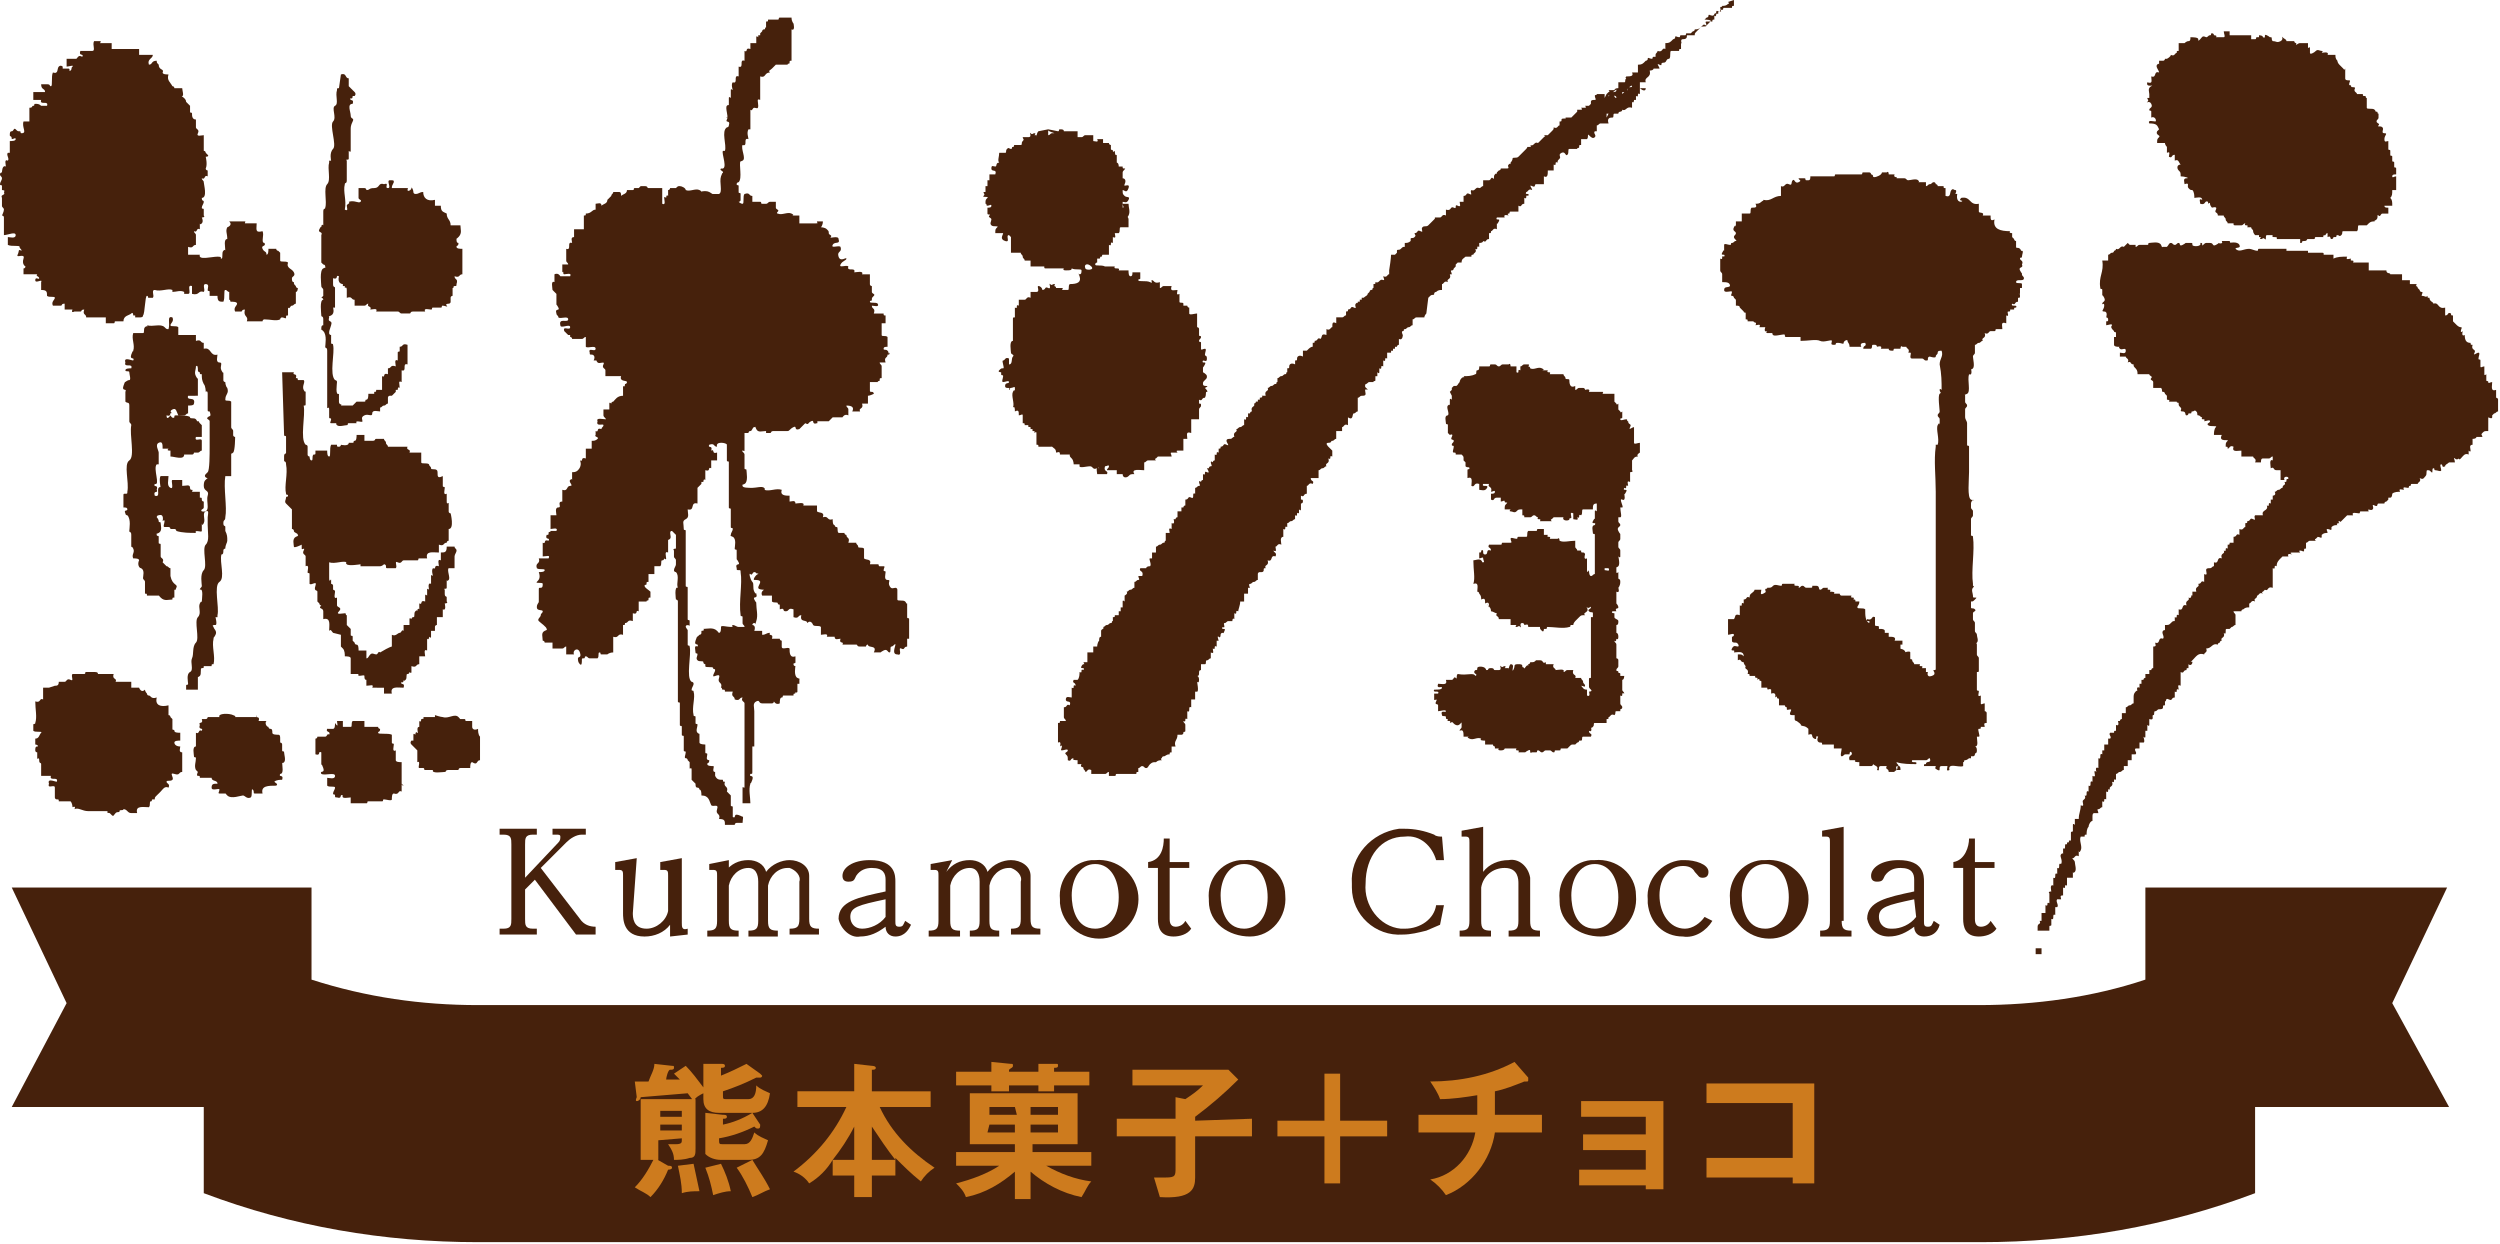 <?xml version="1.0" encoding="utf-8"?>
<!-- Generator: Adobe Illustrator 22.0.1, SVG Export Plug-In . SVG Version: 6.00 Build 0)  -->
<svg version="1.1" id="header_x5F_logo" xmlns="http://www.w3.org/2000/svg" xmlns:xlink="http://www.w3.org/1999/xlink" x="0px"
	 y="0px" viewBox="0 0 127.6 63.5" style="enable-background:new 0 0 127.6 63.5;" xml:space="preserve">
<style type="text/css">
	.st0{fill:#46210C;}
	.st1{fill:#CD7B1E;}
</style>
<path class="st0" d="M29.6,46.9c0.2,0.3,0.5,0.4,0.8,0.4v0.4h-1l-2.1-2.8l-0.5,0.5v1.5c0,0.3,0,0.5,0.4,0.5h0.2v0.3h-1.9v-0.3h0.2
	c0.4,0,0.4-0.2,0.4-0.5v-3.8c0-0.3,0-0.5-0.4-0.5h-0.2v-0.3h1.9v0.3h-0.2c-0.4,0-0.4,0.2-0.4,0.5v1.7l1.7-1.8
	c0.1-0.1,0.1-0.2,0.1-0.3s-0.1-0.1-0.2-0.1h-0.2v-0.3h1.7v0.3h-0.2c-0.3,0-0.6,0.2-0.8,0.4l-1.3,1.3L29.6,46.9z"/>
<path class="st0" d="M32.3,46.6c0,0.2,0,0.8,0.7,0.8c0.5,0,1-0.4,1.1-0.9v-1.8c0-0.2,0-0.3-0.2-0.3h-0.2V44l1.1-0.2v3.3
	c0,0.2,0,0.4,0.3,0.3v0.3l-0.9,0.1v-0.6c-0.3,0.4-0.8,0.6-1.3,0.6c-1.1,0-1.1-0.9-1.1-1.2v-1.9c0-0.2,0-0.3-0.2-0.3h-0.2V44l1.1-0.2
	L32.3,46.6z"/>
<path class="st0" d="M37,44.5c0.3-0.4,0.7-0.6,1.2-0.6c0.4,0,0.8,0.2,0.9,0.6c0.3-0.4,0.8-0.6,1.2-0.6c0.5,0,1,0.3,1,0.8
	c0,0.1,0,0.1,0,0.2v2c0,0.4,0.1,0.5,0.5,0.5v0.3h-1.5v-0.3c0.4,0,0.5-0.1,0.5-0.5V45c0.1-0.3-0.2-0.6-0.5-0.7h-0.1
	c-0.5,0-0.9,0.4-1,0.9V47c0,0.4,0.1,0.5,0.5,0.5v0.3h-1.5v-0.3c0.4,0,0.5-0.1,0.5-0.5v-2c0-0.1,0-0.7-0.5-0.7s-0.9,0.4-1,0.9V47
	c0,0.4,0.1,0.5,0.5,0.5v0.3h-1.6v-0.3c0.4,0,0.5-0.1,0.5-0.5v-2.3c0-0.2,0-0.3-0.2-0.3c-0.1,0-0.1,0-0.2,0v-0.3l1-0.2v0.6H37z"/>
<path class="st0" d="M45.2,44.9c0-0.3-0.1-0.6-0.7-0.6c-0.3,0-0.6,0.1-0.8,0.4c-0.1,0.2-0.1,0.3-0.4,0.3c-0.2,0-0.3-0.1-0.3-0.3l0,0
	c0-0.4,0.5-0.8,1.4-0.8c1.3,0,1.3,0.8,1.3,1.1v2c0,0.2,0,0.3,0.2,0.3s0.2-0.1,0.3-0.3l0.3,0.2c-0.1,0.2-0.3,0.6-0.8,0.6
	c-0.3,0-0.5-0.2-0.5-0.5l0,0c-0.4,0.3-0.8,0.5-1.3,0.5c-0.5,0.1-1-0.4-1.1-0.9l0,0c0-0.9,1-1.1,2.4-1.4
	C45.2,45.5,45.2,44.9,45.2,44.9z M45.2,45.9c-1.4,0.3-1.8,0.4-1.8,0.9c0,0.3,0.2,0.6,0.6,0.6l0,0c0.4,0,0.9-0.2,1.2-0.6V45.9z"/>
<path class="st0" d="M48.3,44.5c0.3-0.4,0.7-0.6,1.2-0.6c0.4,0,0.8,0.2,0.9,0.6c0.3-0.4,0.8-0.6,1.2-0.6c0.5,0,1,0.3,1,0.8
	c0,0.1,0,0.1,0,0.2v2c0,0.4,0.1,0.5,0.5,0.5v0.3h-1.5v-0.3c0.4,0,0.5-0.1,0.5-0.5V45c0.1-0.3-0.2-0.6-0.5-0.7h-0.1
	c-0.5,0-0.9,0.4-1,0.9V47c0,0.4,0.1,0.5,0.5,0.5v0.3h-1.5v-0.3c0.4,0,0.5-0.1,0.5-0.5v-2c0-0.1,0-0.7-0.5-0.7s-0.9,0.4-1,0.9V47
	c0,0.4,0.1,0.5,0.5,0.5v0.3h-1.6v-0.3c0.4,0,0.5-0.1,0.5-0.5v-2.3c0-0.2,0-0.3-0.2-0.3c-0.1,0-0.1,0-0.2,0v-0.3l1.1-0.2L48.3,44.5z"
	/>
<path class="st0" d="M55.9,43.9c1.1-0.1,2.1,0.7,2.2,1.8c0.1,1.1-0.7,2.1-1.8,2.2c-1.1,0.1-2.1-0.7-2.2-1.8c0-0.1,0-0.1,0-0.2
	c-0.1-1,0.6-1.9,1.6-2C55.7,43.9,55.8,43.9,55.9,43.9 M55.9,47.4c0.6,0,1.2-0.5,1.2-1.6c0-0.9-0.4-1.7-1.2-1.7
	c-0.4,0-0.7,0.2-0.9,0.5s-0.3,0.7-0.3,1.1C54.7,46.3,54.9,47.4,55.9,47.4"/>
<path class="st0" d="M60.8,47.4c-0.2,0.3-0.6,0.4-0.9,0.4c-0.7,0-0.8-0.5-0.8-0.9v-2.6h-0.5V44c0.7-0.1,0.8-0.8,0.8-1.2h0.3V44h1
	v0.3h-1v2.6c0,0.1,0,0.4,0.3,0.4c0.2,0,0.4-0.1,0.5-0.3L60.8,47.4z"/>
<path class="st0" d="M63.5,43.9c1.1-0.1,2.1,0.7,2.1,1.8c0.1,1.1-0.7,2.1-1.8,2.1s-2.1-0.7-2.1-1.8v-0.1c-0.1-1,0.6-1.9,1.6-2
	C63.3,43.9,63.4,43.9,63.5,43.9 M63.5,47.4c0.6,0,1.2-0.5,1.2-1.6c0-0.9-0.4-1.7-1.2-1.7c-0.4,0-0.7,0.2-0.9,0.5s-0.3,0.7-0.3,1.1
	C62.3,46.3,62.5,47.4,63.5,47.4"/>
<path class="st0" d="M73.7,43.9h-0.4c-0.2-0.7-0.8-1.3-1.6-1.2c-1.2,0-2,1-2,2.4c-0.1,1.1,0.7,2.2,1.8,2.3c0.1,0,0.1,0,0.2,0
	c0.8,0,1.5-0.5,1.6-1.2h0.4l-0.2,1l-0.7,0.3c-0.4,0.1-0.8,0.2-1.2,0.2c-1.4,0.1-2.6-1-2.6-2.4c0-0.1,0-0.1,0-0.2
	c-0.1-1.4,1-2.6,2.4-2.8c0.1,0,0.2,0,0.3,0c0.5,0,1,0.1,1.5,0.3c0.1,0.1,0.3,0.1,0.4,0.1L73.7,43.9z"/>
<path class="st0" d="M75.7,44.5c0.3-0.4,0.8-0.6,1.3-0.6c0.5-0.1,1,0.3,1.1,0.9c0,0.1,0,0.2,0,0.4V47c0,0.4,0.1,0.5,0.5,0.5v0.3H77
	v-0.3c0.4,0,0.5-0.1,0.5-0.5v-1.9c0-0.2,0-0.8-0.7-0.8c-0.6,0-1.1,0.4-1.2,1V47c0,0.4,0.1,0.5,0.5,0.5v0.3h-1.6v-0.3
	c0.4,0,0.5-0.1,0.5-0.5v-4c0-0.2,0-0.3-0.2-0.3c-0.1,0-0.2,0-0.2,0v-0.3l1.1-0.2L75.7,44.5z"/>
<path class="st0" d="M81.4,43.9c1.1-0.1,2.1,0.7,2.1,1.8c0.1,1.1-0.7,2.1-1.8,2.1s-2.1-0.7-2.1-1.8v-0.1c-0.1-1,0.6-1.9,1.6-2
	C81.2,43.9,81.3,43.9,81.4,43.9 M81.4,47.4c0.6,0,1.2-0.5,1.2-1.6c0-0.9-0.4-1.7-1.2-1.7c-0.4,0-0.7,0.2-0.9,0.5
	c-0.2,0.3-0.3,0.7-0.3,1.1C80.2,46.3,80.4,47.4,81.4,47.4"/>
<path class="st0" d="M87.4,47c-0.3,0.5-0.9,0.9-1.5,0.8c-1,0-1.7-0.7-1.8-1.7c0-0.1,0-0.1,0-0.2c-0.1-1,0.7-1.9,1.7-2
	c0.1,0,0.1,0,0.2,0c0.5,0,1.2,0.2,1.2,0.6c0,0.2-0.1,0.3-0.3,0.3l0,0c-0.2,0-0.2-0.1-0.4-0.3c-0.1-0.2-0.3-0.3-0.6-0.3
	c-0.7,0-1.2,0.6-1.2,1.5s0.5,1.7,1.3,1.7c0.4,0,0.8-0.3,1-0.6L87.4,47z"/>
<path class="st0" d="M90.1,43.9c1.1-0.1,2.1,0.7,2.2,1.8s-0.7,2.1-1.8,2.2c-1.1,0.1-2.1-0.7-2.2-1.8c0-0.1,0-0.1,0-0.2
	c-0.1-1,0.6-1.9,1.6-2C90,43.9,90,43.9,90.1,43.9 M90.1,47.4c0.6,0,1.2-0.5,1.2-1.6c0-0.9-0.4-1.7-1.2-1.7c-0.4,0-0.7,0.2-0.9,0.5
	c-0.2,0.3-0.3,0.7-0.3,1.1C88.9,46.3,89.1,47.4,90.1,47.4"/>
<path class="st0" d="M94,47c0,0.4,0.1,0.5,0.5,0.5v0.3h-1.6v-0.3c0.4,0,0.5-0.1,0.5-0.5v-4c0-0.2,0-0.3-0.2-0.3c-0.1,0-0.1,0-0.2,0
	v-0.3l1.1-0.2V47H94z"/>
<path class="st0" d="M97.7,44.9c0-0.3-0.1-0.6-0.7-0.6c-0.3,0-0.6,0.1-0.8,0.4c-0.1,0.2-0.1,0.3-0.4,0.3c-0.2,0-0.3-0.1-0.3-0.3l0,0
	c0-0.4,0.5-0.8,1.4-0.8c1.3,0,1.3,0.8,1.3,1.1v2c0,0.2,0,0.3,0.2,0.3s0.2-0.1,0.3-0.3l0.3,0.2c-0.1,0.4-0.4,0.6-0.8,0.6
	c-0.3,0-0.5-0.2-0.5-0.5l0,0c-0.4,0.3-0.8,0.5-1.3,0.5c-0.6,0-1-0.4-1.1-0.9l0,0c0-0.9,1-1.1,2.4-1.4V44.9z M97.7,45.9
	c-1.4,0.3-1.8,0.4-1.8,0.9c0,0.3,0.2,0.6,0.6,0.6c0,0,0,0,0.1,0c0.4,0,0.9-0.2,1.2-0.6L97.7,45.9L97.7,45.9z"/>
<path class="st0" d="M101.9,47.4c-0.2,0.3-0.6,0.4-0.9,0.4c-0.7,0-0.8-0.5-0.8-0.9v-2.6h-0.5V44c0.6-0.1,0.8-0.8,0.8-1.2h0.3V44h1
	v0.3h-1v2.6c0,0.1,0,0.4,0.3,0.4c0.2,0,0.4-0.1,0.5-0.3L101.9,47.4z"/>
<path class="st0" d="M122.1,51.2l2.8-5.9h-15.4V50c-2.7,0.9-5.6,1.3-8.5,1.3H24.4c-2.9,0-5.7-0.4-8.5-1.3v-4.7H0.6l2.8,5.9l-2.8,5.3
	h9.8v4.4c4.5,1.7,9.2,2.5,14,2.5h76.7c4.8,0,9.5-0.8,14-2.5v-4.4h9.9L122.1,51.2z"/>
<path class="st0" d="M38.7,29.3C38.7,29.2,38.6,29.3,38.7,29.3c-0.1,0-0.1-0.1-0.2-0.1s-0.1,0.2-0.2,0.1s0,0.3,0.1,0.4
	s0,0.3,0.1,0.5s0.1,0,0.1,0.1c0.1,0.3-0.2,0.1-0.1,0.3s0.1,0.1,0.1,0.2c0,0.3,0.1,0.6,0,0.9c-0.1,0.3,0,0.1-0.1,0.1
	s-0.1,0.1-0.1,0.1s0.2,0,0.1,0.3h0.4v0.2c0.2,0,0.2-0.1,0.4-0.1c-0.1,0.2,0.2,0,0.1,0.3h0.4c0,0.1,0.1,0.1,0.1,0.1V33
	c0,0.2,0.3,0,0.4,0.1c0,0.2,0,0.5,0.3,0.4c0,0.1,0,0.2,0,0.3s-0.1,0-0.1,0.1s0.1,0.1,0.1,0.1s-0.1,0.5,0.1,0.6s0.1,0,0.1,0.1
	s0,0.2,0,0.2h-0.1c0,0,0,0.3,0,0.4s-0.2,0-0.1,0.1c-0.1,0-0.1,0-0.1,0.1H40c-0.1,0,0,0.1-0.1,0.1s-0.1,0.2-0.1,0.3
	c-0.2,0.1-0.3-0.1-0.3-0.1s0,0.1-0.1,0.1s-0.3,0-0.5,0s-0.1-0.2-0.3-0.1s-0.1,0.3-0.1,0.5c0,0.6,0,1.1,0,1.7v0.1h-0.1
	c0,0.4,0,0.9,0,1.3c0,0.1,0,0.1-0.1,0.1c-0.1,0.2,0.2,0,0.1,0.3s-0.1,0.1-0.1,0.2c-0.1,0.3,0,0.7,0,1h-0.4c0-0.2,0-0.5,0-0.7
	s0-0.1,0.1-0.1V37c0-0.4,0-0.7,0-1.1c0-0.1-0.2-0.1-0.1-0.3c-0.2,0-0.1,0.2-0.4,0.1c0-0.2-0.2-0.1-0.1-0.4H37c0-0.1,0-0.1-0.1-0.1
	s0-0.1-0.1-0.1c0.1-0.3-0.2-0.2-0.1-0.5s-0.3,0-0.3-0.1s0.1-0.2,0.1-0.3s-0.1,0-0.1-0.1S36,34.1,36,34s0-0.1,0-0.1s-0.1,0-0.1-0.1
	s-0.2,0-0.3-0.1s0-0.2,0-0.3s-0.1,0-0.1-0.1s-0.1-0.4,0.1-0.3c0.1-0.2-0.2,0-0.1-0.3s0.1-0.2,0.1-0.2l0.1-0.1c0,0,0.1,0,0.1-0.1
	s0-0.1,0-0.1s0.2,0,0.1-0.1c0.2,0,0.5-0.1,0.7,0.1s0,0.1,0.1,0.1s0.1-0.2,0.1-0.3s0.3,0,0.5,0s0-0.1,0.1-0.1s0.2,0.1,0.3,0.1
	s0.2,0,0.3,0c0-0.1-0.1-0.1-0.1-0.2s0-0.2,0-0.3s-0.1,0-0.1-0.1c-0.1-0.7,0.1-1.6,0-2.2c0-0.1,0-0.1-0.1-0.1s-0.1,0-0.1-0.1
	c-0.1-0.3,0.2-0.1,0.1-0.3s-0.1-0.1-0.1-0.2s0-0.3,0-0.4s-0.1,0-0.1-0.1s0.1-0.5-0.1-0.6s-0.1,0-0.1-0.1s0.1-0.2,0.1-0.3
	s-0.1,0-0.1-0.1s0-0.7,0-0.9c0-0.1-0.1,0-0.1-0.1v-2.3c0-0.1-0.1,0-0.1-0.1v-0.8c0-0.1-0.6-0.2-0.5,0.1c-0.2,0-0.1-0.2-0.4-0.1
	c-0.1,0.2,0.2,0,0.1,0.3c0.2-0.1,0,0.2,0.3,0.1v0.4h-0.3v0.4c-0.2-0.1,0,0.2-0.3,0.1v0.5c-0.1-0.1-0.1,0.1-0.1,0.1h-0.1v0.1
	l-0.1,0.1l-0.1,0.1v0.8c-0.4-0.1-0.1,0.4-0.5,0.3c0,0.2,0.1,0.4-0.1,0.5s-0.1,0.2-0.1,0.5c0,0.1,0.1,0,0.1,0.1v2.8
	c0,0.1,0.1,0,0.1,0.1v1.6c0,0.1,0.1,0,0.1,0.1v0.2C35.3,32,35,31.8,35,32c0.1,0.2,0.1,0.1,0.1,0.2v0.7c0,0.1,0.1,0,0.1,0.1
	c0.1,0.4-0.2,1.6,0.1,1.8c0,0,0.1,0,0.1,0.1s-0.1,0.2-0.1,0.3s0.1,0,0.1,0.1c0.1,0.3-0.1,0.8,0,1.2c0,0.1,0.1,0,0.1,0.1s0,0.2,0,0.3
	s0.1,0,0.1,0.1s-0.1,0.3,0,0.4s0.1,0,0.1,0.1s0,0.3,0,0.4S36,38,36,38v0.4c0,0.1,0.1,0,0.1,0.1s-0.1,0.3,0.1,0.3
	c0,0.2-0.1,0.1-0.1,0.2s0.2,0.1,0.3,0.1s-0.1,0.3,0.1,0.3v0.2c0.1,0.2,0.2,0.2,0.4,0.2c0,0.1,0,0.1,0.1,0.1
	c-0.1,0.3,0.2,0.2,0.1,0.5l0.1,0.1l0.1,0.1c0,0.1,0,0.4,0,0.5s0.1,0,0.1,0.1v0.5c0.2,0.1,0-0.2,0.3-0.1s0.1,0.1,0.1,0.1
	c0.2-0.1,0.1,0.1,0.1,0.3h-0.3c-0.1,0-0.1,0.1-0.1,0.1s-0.3,0-0.5,0c0-0.2,0-0.3-0.3-0.3c0.1-0.3-0.2-0.2-0.1-0.5s-0.2-0.1-0.3-0.2
	c-0.1-0.2-0.1-0.5-0.5-0.5c0-0.1,0-0.3-0.1-0.3c0,0,0-0.1-0.1-0.1s-0.1-0.1-0.1-0.2l-0.1-0.1l-0.1-0.1c0-0.2,0-0.3,0-0.5
	s-0.1,0-0.1-0.1s0-0.3,0-0.3l-0.1-0.1c0,0,0-0.1-0.1-0.1s0-0.2,0-0.3s-0.1,0-0.1-0.1v-0.7c0-0.1-0.1,0-0.1-0.1s0-0.3,0-0.4
	s-0.1,0-0.1-0.1v-1.1c0-0.1-0.1,0-0.1-0.1v-5.1c0-0.1-0.1-0.1-0.1-0.1s-0.1-0.7,0.1-0.6c-0.1-0.2,0.1-0.6-0.1-0.8c0,0-0.1,0-0.1-0.1
	s0.1-0.2,0.1-0.3v-0.2c0-0.1-0.1-0.1-0.1-0.2v-0.3C34.3,28,34.5,28,34.5,28s0-0.5,0-0.7l-0.2-0.2c-0.2,0,0,0.3-0.1,0.4
	s-0.1,0-0.1,0.1s0,0.4,0,0.6c-0.2-0.1-0.1,0.2-0.1,0.3s-0.1,0-0.1,0s0,0.1-0.1,0.1s0,0.2-0.1,0.3h-0.3v0.4h-0.3v0.4
	c-0.1,0-0.1,0-0.1,0.1s-0.1,0-0.1,0.1s0.2,0.2,0.3,0.3v0.3c-0.1,0-0.1,0-0.1,0.1s-0.1,0-0.1,0.1h-0.4v0.5c-0.2-0.1,0,0.2-0.3,0.1
	v0.4c-0.3-0.1-0.2,0.1-0.4,0.1c0,0.1,0,0.1-0.1,0.1v0.5c-0.3-0.1-0.2,0.2-0.5,0.1v0.8c-0.2,0-0.3,0.1-0.3,0.1h-0.3
	c-0.1,0,0-0.1-0.1-0.1s0,0.2-0.1,0.3h-0.4c-0.1,0-0.1-0.1-0.2-0.1s0,0.1-0.1,0.1s-0.1,0-0.1,0.1s0,0.3-0.1,0.2s-0.1-0.2-0.1-0.3
	s0.2,0,0.1-0.3s-0.4-0.1-0.3,0.1h-0.4V33c-0.1,0-0.1,0.1-0.2,0.1s-0.3,0-0.5,0v-0.3h-0.4c0-0.1-0.1-0.1-0.1-0.1
	c0-0.2-0.1-0.4,0.1-0.5s0.1,0,0.1-0.1s-0.3-0.3-0.4-0.4s0.1-0.2,0.1-0.3s0.1-0.1,0.1-0.2s-0.3,0-0.3-0.2s0.1-0.2,0.1-0.3v-0.6
	c0-0.1,0-0.1,0.1-0.1s0.1-0.1,0.1-0.2s-0.4,0-0.3-0.1s0.2-0.2,0.1-0.5c0.1,0,0.3,0,0.3-0.1s-0.3,0-0.4-0.1c-0.1-0.3,0.2-0.2,0.1-0.5
	H28c0.1-0.2-0.1-0.1-0.3-0.1c0-0.2,0-0.4,0-0.7c0.2,0.1,0-0.2,0.3-0.1c0.1-0.2-0.2,0-0.1-0.3c0.1,0,0.1,0,0.1-0.1s0.1,0,0.1-0.1h0.3
	c0.1-0.2-0.2-0.1-0.3-0.1v-0.7h0.3c0-0.1-0.1-0.4,0.1-0.4s-0.1-0.3,0.2-0.3V25c0.3,0.1,0.2-0.2,0.4-0.2s-0.1-0.2,0-0.3s0.1,0,0.1,0
	s0-0.2,0-0.4c0.1,0,0.2,0,0.3-0.1c0.1-0.1,0.2-0.3,0.1-0.5c0.2,0.1,0-0.2,0.3-0.1v-0.5h0.3v-0.4c0.1,0,0.2,0,0.3-0.1
	s-0.2-0.1-0.1-0.2V22c0.2,0.1,0-0.2,0.3-0.1c0-0.1,0.1-0.1,0.1-0.2s-0.4,0.1-0.3-0.2c-0.1-0.2,0.3-0.1,0.4-0.1s-0.1-0.1-0.1-0.2
	v-0.3h0.3c0-0.1,0-0.2,0-0.3s0.1,0,0.1,0c0-0.1,0.1-0.1,0.1-0.1c0.1-0.1,0.2-0.3,0.5-0.3v-0.5c0.1,0.1,0.1-0.1,0.1-0.1
	s0.1,0,0.1-0.1s-0.4,0-0.3-0.3h-0.8c0-0.1,0-0.2,0-0.3s-0.2-0.1-0.1-0.3s-0.2,0-0.3-0.1s0-0.1-0.1-0.1h-0.1c0.1-0.2,0-0.3-0.1-0.3
	s-0.1,0-0.1-0.1c-0.1-0.3,0.3,0,0.3-0.2s-0.4,0-0.5-0.1v-0.5c-0.1,0-0.1,0.1-0.2,0.1s-0.3,0-0.5,0c0-0.1-0.1-0.1-0.1-0.1v-0.1
	c0,0,0,0-0.1,0L28.9,17l-0.1-0.1c-0.1-0.3,0.3,0,0.3-0.2s-0.5,0.1-0.5-0.1c-0.1-0.4,0.4-0.1,0.4-0.3s-0.4,0-0.5-0.1
	c0-0.1-0.1-0.1-0.1-0.2c-0.1-0.3,0.2-0.1,0.1-0.3s-0.1-0.1-0.1-0.2V15l-0.1-0.1l-0.1-0.1c0-0.1-0.1-0.5,0.1-0.4V14
	c0.2-0.1,0.3,0.1,0.3,0.1h0.5c0.1-0.2-0.2-0.1-0.3-0.1s0-0.2-0.1-0.1v-0.4H29c0-0.1-0.1-0.1-0.1-0.2s0-0.4,0-0.6
	c0.3,0.1,0-0.4,0.3-0.3c0-0.1-0.1-0.3,0.1-0.3v-0.4h0.5V11c0.1,0,0.1,0,0.1-0.1c0.3,0,0.3-0.2,0.5-0.2v-0.3c0.1,0,0.3-0.1,0.3,0.1
	c0.1-0.1,0.3-0.1,0.3-0.3h0l0.2-0.2c0-0.1,0.1-0.1,0.1-0.2h0.3c0.1,0,0.1,0.1,0.1,0.2C31.8,9.9,32,9.9,32,9.7c0.1,0,0.2,0,0.3,0
	s0-0.1,0.1-0.1s0.2,0,0.2,0l0.1-0.1h0.2c0.2,0,0.1,0.1,0.2,0.1h0.7v0.8c0.2,0.1,0.1-0.2,0.1-0.3s0.1,0,0.1,0s0-0.2,0.1-0.1V9.7
	c0.1,0,0.1-0.1,0.1-0.1h0.3c0.1-0.1,0.1-0.1,0.2-0.1S35,9.6,35,9.7c0.2,0.1,0.5-0.1,0.7,0s0,0.1,0,0.1s0.3-0.1,0.5,0
	s0.1,0.1,0.2,0.1s0.2,0,0.3,0c0.2-0.1,0-0.6,0.1-0.9s0.1-0.1,0.1-0.2s-0.2-0.1-0.1-0.2c0.4,0.1,0-0.8,0.1-0.9H37
	c0.1-0.3-0.2-1,0.1-1.2c0,0,0.1,0,0.1-0.1c0.1-0.3-0.2-0.1-0.1-0.3S37,6,37.1,6s-0.1-0.5,0-0.6s0.1,0,0.1,0s0-0.3,0-0.4s0.1,0,0.1,0
	s0-0.3,0-0.4s0.1,0,0.1,0s-0.1-0.3,0-0.4c0.3,0.1,0-0.4,0.3-0.3V3.4C38,3.5,37.7,3,38,3.1V2.6c0.2,0.1,0-0.2,0.3-0.1V2.2h0.3
	c0-0.1,0-0.2,0-0.3s0.1,0,0.1,0V1.8h0.1V1.7l0.1-0.1c0,0,0-0.1,0.1-0.1s0-0.1,0.1-0.1V1.1c0.1,0,0.1,0,0.1-0.1h0.5
	c0.1,0,0-0.1,0.1-0.1s0.4,0,0.6,0c0,0.2,0.1,0.3,0.1,0.3s0.1,0.4-0.1,0.3v1.6c-0.1,0-0.1,0-0.1,0.1s-0.1,0-0.1,0.1h-0.6
	c-0.1,0.1-0.1,0.1-0.2,0.2s-0.2,0.1-0.1,0.2c-0.3,0-0.2,0.3-0.5,0.2v1.2c-0.2-0.1-0.1,0.1-0.1,0.3s-0.1,0.1-0.2,0.1
	s-0.1,0.2-0.2,0.1c0,0.4,0,0.6,0,0.9v0.1h-0.1c-0.1,0.2,0,0.4,0,0.5c-0.3-0.1,0,0.4-0.3,0.3c-0.1,0.2,0.2,0.7,0,0.8s-0.1,0-0.1,0
	c-0.1,0.2,0.1,0.9-0.1,1.1c0,0-0.1,0-0.1,0.1s0.1,0,0.1,0.1s0,0.2,0,0.3s0.1,0,0.1,0.1s0,0.2,0,0.3s-0.1,0.1-0.1,0.1
	s0.1,0.1,0.2,0.1s0-0.4,0.1-0.5c0.3-0.1,0.2,0.1,0.4,0.1v0.3c0.2,0,0.3,0,0.4,0s0,0.1,0.1,0.1s0.1,0,0.2,0s0.1-0.1,0.2-0.1h0.3
	c0,0.1,0,0.2,0,0.3s0.2,0.1,0.1,0.2s0,0.1,0,0.1c0.2,0.1,0.5-0.1,0.7,0s0,0.1,0,0.1s0.3,0,0.4,0v0.4c0.2,0,0.6,0,0.8,0
	s0.1,0,0.1-0.1H42c0,0.2-0.1,0.3-0.1,0.3s0.2,0,0.3,0.1s0.1,0.1,0.1,0.2s0.2,0.1,0.1,0.2s0.4-0.1,0.4,0.1c0.1,0.3-0.2,0.1-0.3,0.3
	s0.3,0,0.4,0.1c0.1,0.3-0.2,0.2-0.1,0.5s0.4,0,0.4,0.1s-0.2,0.1-0.3,0.3s0.3,0,0.4,0.1c-0.1,0.3,0.4,0,0.3,0.3
	c0.1,0,0.5-0.1,0.4,0.1h0.4v0.5c0,0.1,0.1,0.1,0.1,0.1s0,0.2,0,0.3s0.2,0.1,0.1,0.2s-0.1,0.1-0.1,0.2s-0.1,0-0.1,0.1s0.3,0,0.4,0.1
	c0.1,0.2-0.2,0.1-0.3,0.1c0,0.2,0.2,0.1,0.1,0.4h0.5c0,0.1,0,0.1,0.1,0.1v0.4H45v0.6c0,0.1,0.2,0,0.3,0.1v0.5c-0.1,0-0.2,0-0.2,0.1
	s0.1,0,0.2,0.1s0,0.2,0.1,0.1c0,0.1,0,0.1-0.1,0.1c0,0.2-0.2,0.1-0.1,0.4h-0.3c0,0.1,0.1,0.1,0.1,0.2s0,0.4,0,0.6
	c-0.1,0-0.1,0-0.1,0.1s-0.1,0-0.1,0.1h-0.4c0,0.2,0,0.3,0,0.4s0,0.1,0.1,0.1s0.1,0.1,0.1,0.1s-0.2,0.1-0.3,0.1v0.4H44
	c0.1,0.3-0.2,0.2-0.1,0.4h-0.4c0.1-0.2,0-0.3-0.3-0.3c0,0.1,0.1,0.1,0.1,0.2s0,0.2,0,0.3c-0.2-0.1-0.3,0.1-0.3,0.1h-0.5l-0.1,0.1
	l-0.1,0.1c0,0-0.3,0-0.5,0s0,0.1-0.1,0.1c-0.3,0.1-0.1-0.2-0.3-0.1s-0.1,0.2-0.3,0.1c-0.1,0.1-0.2,0.2-0.3,0.3
	c-0.3,0.1-0.1-0.2-0.3-0.1S40.3,22,40.2,22s-0.5,0-0.7,0s-0.1,0.1-0.2,0.1s-0.2,0-0.2,0V22c-0.2,0-0.4,0.1-0.5-0.1s0-0.1-0.1-0.1
	S38.4,22,38.3,22s-0.1,0.1-0.1,0.1H38c0,0.2,0,0.6,0,0.8s0,0.1-0.1,0.1s0.1,0.1,0.1,0.2v0.7c0,0.1,0.1,0,0.1,0.1s0.1,0.6-0.1,0.7
	s-0.1,0-0.1,0.1s0.3,0.1,0.5,0.1s0.5-0.1,0.6,0s0,0.1,0,0.1c0.3,0.1,0.6-0.1,0.9,0c-0.1,0.3,0.2,0.3,0.4,0.3v0.3
	c0.1,0,0.3-0.1,0.3,0.1c0.1,0,0.5-0.1,0.4,0.1h0.7v0.3c0.1,0.1,0.4,0,0.3,0.3c0.3-0.1,0.2,0.2,0.5,0.1c0,0.1,0,0.3,0.1,0.3
	c0,0,0,0.1,0.1,0.1s0,0.2,0.1,0.3h0.3c0,0.1,0.1,0.1,0.1,0.1c0,0.2,0.2,0.1,0.1,0.4h0.4c0,0.1,0.1,0.1,0.1,0.2s0.2,0,0.3,0.1v0.5
	c0.1,0.1,0.4,0,0.3,0.3c0.2,0,0.3,0,0.4,0s0,0.1,0.1,0.1s0.1,0,0.2,0s0,0.1,0,0.2s0.1,0,0.1,0.1s-0.1,0.4,0.1,0.4s0,0.1,0.1,0.3
	s0.2,0.1,0.3,0.1s0.1,0.1,0.1,0.1v0.5c0,0.1,0.3,0,0.4,0.1s0,0.1,0.1,0.1v0.7c0,0.1,0.1,0,0.1,0.1c0,0.3,0,0.6,0,0.9v0.1h-0.1
	c0,0,0,0.3,0,0.4c-0.2,0-0.1,0.2-0.3,0.1s0.1,0.4-0.2,0.3c-0.3,0-0.1-0.4-0.1-0.5S45.6,33,45.5,33s0,0.3-0.1,0.3s-0.1-0.2-0.3-0.1
	s-0.1,0.1-0.2,0.1h-0.3c0.2-0.4-0.3-0.2-0.3-0.4c-0.1,0-0.1,0.1-0.1,0.1h-0.3c-0.2,0-0.1-0.1-0.2-0.1H43c0.1-0.2-0.2,0-0.1-0.3
	c-0.1,0-0.3,0.1-0.3-0.1h-0.4c0.1-0.2-0.2-0.1-0.3-0.1V32c-0.1-0.1-0.3,0-0.4-0.1c0,0-0.1-0.3-0.3-0.1c0-0.2-0.4,0-0.3-0.4
	c-0.2,0-0.1,0.2-0.4,0.1v-0.4c-0.3-0.1-0.2,0.1-0.4,0.1s0-0.2-0.3-0.1v-0.2c0-0.1-0.1,0-0.1-0.1s-0.2,0-0.3-0.1v-0.3h-0.5
	c-0.1-0.2,0.1-0.3,0.1-0.3s-0.3,0-0.3-0.1s0.1-0.2,0.1-0.3s-0.2-0.1-0.3-0.1S38.6,29.3,38.7,29.3"/>
<path class="st0" d="M4.8,2.1c0.1,0,0.2,0,0.3,0s0,0.1,0,0.1s0.3,0,0.6,0v0.3h1.4v0.3h0.7C7.8,3,7.5,3,7.6,3.3
	c0.2,0,0.1-0.2,0.4-0.2c0,0.1,0,0.1,0.1,0.2c0,0.3,0.3,0.2,0.2,0.4c0,0.1,0.2,0.1,0.3,0.1C8.5,4.1,8.7,4.2,8.8,4.4
	c0.1,0,0.1,0.1,0.1,0.1h0.4c0,0.1,0.1,0.4,0,0.4S9.5,5,9.5,5.2l0.1,0.1l0.1,0.1v0.3c0,0.1,0.1,0,0.1,0.1s0,0.3,0.2,0.3v0.4
	c0,0.1,0.2,0.1,0.1,0.3s0.2,0.1,0.3,0.1v0.8c0.1,0,0.1,0.1,0.1,0.1l0.1,0.1C10.7,8,10.5,8,10.5,8s0.1,0.4,0,0.6
	c0,0.1,0.1,0.1,0.1,0.1V9c-0.2-0.1-0.1,0.2-0.3,0.1c0,0.1,0.1,0.1,0.1,0.2s0.2,0.8-0.1,0.8c0,0.2,0.1,0.1,0.1,0.2s-0.1,0.2-0.1,0.3
	s0.1,0,0.1,0.1V11c0.1,0.1-0.1,0.1-0.1,0.1s0.1,0.2,0,0.3s-0.1,0-0.1,0s0,0.2,0,0.3c-0.2-0.1-0.1,0.2-0.3,0.1c0,0.1,0.1,0.1,0.1,0.2
	s0,0.3,0,0.5c-0.2,0-0.1,0.2-0.4,0.1V13h0.6c-0.1,0.3,0.6,0.1,0.9,0.1s0.1,0.1,0.2,0.1s0-0.3,0.1-0.4s0.1,0,0.1,0
	c0-0.2-0.1-0.6,0.1-0.6c0-0.3-0.1-0.4,0-0.6c0,0,0.3-0.1,0.1-0.3c0.2,0,0.5,0,0.7,0s0.1,0,0.1,0.1h0.6c0,0.3-0.1,0.5,0.3,0.4
	c0.1,0.2-0.1,0.6,0.1,0.6c0.1,0.2-0.2,0.1-0.1,0.3s0.2,0.1,0.2,0.3c0.1,0,0.1-0.2,0.1-0.3h0.4c0,0.1,0.1,0.1,0.1,0.1l0.1,0.1v0.4
	c0,0.1,0.3,0,0.4,0.1c-0.1,0.3,0.2,0.3,0.3,0.5s-0.1,0.2-0.1,0.3s0,0.2,0.1,0.2c0,0.1,0,0.1,0.1,0.2c0,0.1,0.1,0.1,0.1,0.1
	s0,0.2-0.1,0.2v0.6c-0.1,0-0.1,0.1-0.2,0.1s-0.1,0.2-0.2,0.1v0.4c-0.1,0-0.1,0-0.1,0.1s-0.1,0-0.2,0s-0.1,0.1-0.1,0.1
	c-0.2,0.1-0.5,0-0.8,0c-0.1,0-0.1,0.1-0.1,0.1s-0.5,0-0.8,0c0.1-0.3-0.2-0.2-0.1-0.6c-0.2,0-0.1,0.1-0.2,0.1H12
	c-0.1-0.2,0.1-0.3,0.1-0.4s-0.2-0.1-0.3-0.1s0-0.1-0.1-0.1v-0.4c-0.1,0-0.1-0.1-0.2-0.1s0,0.4-0.1,0.6c-0.2,0-0.3,0-0.3-0.3h-0.4
	c0-0.1,0-0.1,0-0.2s-0.1,0-0.1-0.1s0.1-0.3-0.1-0.3s0,0.3-0.1,0.4c-0.3-0.1-0.2,0.2-0.6,0.1v-0.4c-0.3-0.1,0,0.4-0.2,0.4H9.4v-0.1
	c-0.2-0.1-0.4,0-0.6,0v-0.1c-0.2-0.1-0.6,0.1-0.9,0c-0.2,0,0,0.3-0.1,0.4H7.6c-0.1,0,0-0.1-0.1-0.1s-0.1,0.9-0.2,1
	c0,0.1-0.1,0.1-0.2,0.1s-0.2,0-0.2,0v-0.1H6.8c0,0,0-0.2-0.1-0.1c-0.1,0.1-0.4,0.1-0.4,0.4H5.9c-0.1,0,0,0.1-0.1,0.1H5.4v-0.3h-1
	c0-0.2-0.2-0.1-0.1-0.4c-0.2,0-0.1,0.1-0.2,0.1H3.8c-0.2,0.1-0.1-0.1-0.1-0.1s-0.2,0-0.4,0v-0.3c-0.2,0-0.1,0.1-0.2,0.1H2.7
	c-0.1-0.2,0.1-0.3,0.1-0.4s-0.3,0-0.4-0.1c0-0.2,0-0.3-0.3-0.3v-0.4c0.1-0.2-0.3,0.1-0.3-0.1s0.2,0,0.2-0.1S1.8,14.1,1.9,14H1.2
	v-0.3c0.1,0,0.1-0.1,0.1-0.1s-0.2-0.1-0.1-0.4s-0.4,0-0.3-0.2s0-0.3,0.2-0.2c0-0.1-0.1-0.1-0.1-0.2s-0.4,0-0.6-0.1v-0.4
	c0.1,0,0.4,0.1,0.4-0.1s-0.4,0-0.6,0v-0.9C0.2,11,0.1,11,0.1,11s0.1-0.2,0.1-0.3s-0.1-0.1-0.1-0.2v-0.4C0,9.9,0.3,10,0.2,9.8
	c0.1-0.1-0.1-0.1-0.1-0.1s0-0.1,0-0.2S0,9.5,0,9.4s0.1-0.2,0.1-0.3S0,9,0,8.9s0.1-0.1,0.1-0.1s0-0.4,0.2-0.3c0-0.1-0.1-0.4,0.1-0.3
	c0.1-0.1-0.1-0.3,0-0.4h0.1c0-0.2,0-0.4,0-0.6c0.1,0,0.3,0,0.3-0.1s-0.1,0-0.2,0c0-0.2-0.1-0.1-0.1-0.2s0-0.2,0.1-0.2
	s0.1-0.2,0.2-0.1S0.9,6.7,1,6.7s0,0.1,0.1,0.1c0.3,0,0-0.3,0.1-0.6h0.3V5.5c0.2,0,0.1-0.1,0.2-0.1s0-0.1,0.1-0.1s0.2,0,0.3,0.1h0.3
	c0.1-0.3-0.4,0-0.3-0.3H1.7V4.7h0.6c0-0.2-0.2-0.1-0.2-0.4h0.3c0.2,0,0.1,0.1,0.2,0.1s0-0.5,0.1-0.7C3,3.8,2.9,3.5,3,3.4
	s0.2,0,0.2,0v0.1c0,0,0.2,0,0.3,0s0,0.2,0.1,0.1s0-0.1,0.1-0.2s-0.2,0-0.3,0V3h0.5C4,2.9,4,2.8,4.2,2.9c0.1-0.2-0.2,0-0.1-0.3h0.6
	C4.9,2.6,4.7,2.3,4.8,2.1"/>
<path class="st0" d="M17.4,3.8C17.7,3.7,17.6,4,17.8,4v0.4c0.1,0.1,0.2,0.2,0.3,0.3s0,0.2,0,0.2H18c0,0,0,0.2-0.1,0.1
	c-0.1,0.2,0.2,0,0.1,0.3c-0.3,0-0.1,0.4-0.1,0.6S18.1,6,18,6.2s-0.1,0.3-0.1,0.4c0,0.3,0,0.6,0,0.9c0,0,0,0.1,0,0.2s-0.1,0-0.1,0
	s0,0.3,0,0.4s-0.2,0-0.1,0.1c0,0.4,0,0.7,0,1c0,0.2-0.1,0.1-0.1,0.2c-0.1,0.4,0.1,0.8,0,1.3c0.2,0.1,0.1-0.1,0.1-0.2
	s0.2-0.1,0.1-0.2c0.3-0.1,0.5,0.1,0.6,0s-0.1-0.1-0.1-0.2V9.6h0.3c0.1,0,0.1,0.1,0.1,0.1c0.2,0,0.1-0.1,0.4-0.1s0.2-0.3,0.5-0.2
	c0.3-0.1,0,0.2,0.2,0.2s-0.1-0.4,0.1-0.4s0.2,0,0.2,0.1C20,9.5,20,9.5,20,9.6c0.2,0,0.5,0,0.7,0s0.1,0,0.1,0.1s0.2,0,0.2-0.1
	s0.1,0.1,0.1,0.2s0.1,0.1,0.1,0.1c0.2,0,0.2-0.1,0.4-0.1c0,0.3,0.2,0.5,0.6,0.4v0.3h0.3c0,0.3,0.1,0.3,0.3,0.4
	c0,0.3,0.2,0.3,0.2,0.6h0.5c0,0.2,0.1,0.4-0.1,0.6s-0.1,0-0.1,0.1s0,0.2,0.1,0.2c0,0.2-0.1,0.1-0.1,0.2s0.2,0.1,0.3,0.1V14
	c-0.2,0-0.1,0.2-0.4,0.1c0,0.2,0.2,0.1,0.1,0.4c0,0.1,0,0.1-0.1,0.1s0,0.1-0.1,0.1c0,0.2,0,0.3,0,0.4c0,0-0.1,0-0.1,0.1s0,0.1,0,0.2
	s-0.1,0.1-0.1,0.1s-0.2,0-0.1,0.1s-0.1,0-0.2,0s0,0.1-0.1,0.1s-0.3,0-0.4,0s0,0.1-0.1,0.1s-0.4-0.1-0.3,0.1h-0.6
	c-0.2,0-0.1,0.1-0.2,0.1h-0.4c-0.1,0-0.1-0.1-0.2-0.1h-1.1c0.1-0.2-0.2-0.1-0.3-0.1c0.1-0.2-0.2-0.1-0.1-0.3c-0.1,0-0.1,0.1-0.2,0.1
	s-0.3,0-0.5,0v-0.3c-0.2,0-0.1-0.2-0.4-0.1c0-0.1,0-0.2,0-0.4s-0.1-0.1-0.1-0.1v-0.1h-0.1v-0.1c0,0-0.3,0-0.2-0.4
	c-0.2-0.1,0,0.2-0.3,0.1v0.3c0,0.2,0.1,0.1,0.1,0.2c0,0.3,0,0.6,0,0.9v0.1H17c0,0,0.1,0.3-0.1,0.4s-0.1,0-0.1,0.1
	c-0.1,0.3,0.2,0.1,0.1,0.4s-0.1,0.3-0.1,0.4s0.1,0.1,0.1,0.1s0,0.3,0,0.4s0.1,0,0.1,0.1c0.1,0.4-0.2,1.5,0.1,1.8c0,0,0.1,0,0.1,0.1
	s-0.1,0.7,0.1,0.6c0,0.1,0,0.2,0,0.4s0.2,0.1,0.1,0.2H18l0.1-0.1l0.1-0.1h0.4c0.1,0,0-0.1,0.1-0.1s0.1-0.2,0.1-0.3h0.3V20
	c0.1,0,0.1,0,0.1-0.1h0.3v-0.7c0.2,0.1,0-0.2,0.3-0.1v-0.3c0.2,0,0.1-0.2,0.4-0.1c0-0.1-0.1-0.4,0.1-0.3c0-0.2,0-0.3,0-0.4
	s0.1,0,0.1-0.1s0-0.1,0-0.2c0.2,0,0.1-0.2,0.4-0.1v1c-0.3-0.1,0,0.4-0.3,0.3v0.6c-0.2-0.1-0.1,0.1-0.1,0.3c-0.1-0.1-0.1,0.1-0.1,0.1
	h-0.1V20c-0.1,0.1-0.1,0.1-0.2,0.2c0,0,0,0-0.1,0s-0.1,0.1-0.1,0.1v0.3c-0.1,0-0.1,0.1-0.2,0.1s-0.1,0.1-0.2,0.1V21
	c-0.1,0-0.4-0.1-0.4,0.1s-0.2,0-0.4,0.1s-0.1,0.2-0.1,0.3s-0.4-0.1-0.3,0.1h-0.4c-0.1,0,0,0.1-0.1,0.1s-0.4,0.1-0.5,0s0-0.1,0-0.1
	s-0.2,0-0.3,0s0-0.1,0-0.2s-0.1,0-0.1-0.1s0-0.2,0-0.4s-0.1,0-0.1-0.1v-2.9c0-0.2-0.1-0.1-0.1-0.2s0.1-0.6-0.1-0.8s-0.1,0-0.1-0.1
	s0-0.2,0.1-0.2v-0.3c0-0.2-0.1-0.1-0.1-0.2s-0.1-0.8,0.1-0.8c0-0.1-0.1-0.1-0.1-0.1l0.1-0.1v-0.3c0-0.1-0.1-0.1-0.1-0.2
	s-0.1-0.8,0.1-0.9s0.1,0,0.1-0.1s-0.1-0.1-0.1-0.1l-0.1-0.1V12c0.1-0.2-0.2-0.1-0.1-0.3s0.1-0.1,0.1-0.1s0-0.2,0.1-0.1v-0.7
	c0-0.2,0.1-0.1,0.1-0.2c0.1-0.3-0.1-1,0.1-1.2s0-0.8,0.1-1.1V8.2h0.1c0,0-0.1-0.4,0.1-0.6s-0.2-1.2,0-1.4s-0.1-0.7,0.1-0.8
	s0-0.5,0.1-0.8c0-0.1,0-0.1,0.1-0.1L17.4,3.8z"/>
<path class="st0" d="M14.4,19H15c-0.1,0.2,0.2,0,0.1,0.3c0.1,0,0.1,0,0.1,0.1h0.3c0.1,0.1-0.1,0.3,0,0.5s0.1,0,0.1,0.1
	c0,0.2,0,0.4,0,0.6c0,0.1,0,0.1-0.1,0.1c0.1,0.5-0.2,1.7,0.1,2c0,0,0.1,0,0.1,0.1s0,0.3,0,0.4s0.1,0.1,0.1,0.1s0,0.2,0.1,0.2
	c0.1,0,0-0.2,0.1-0.3c0.1,0,0.1,0,0.1-0.1V23h0.6c0,0.1,0,0.3,0.1,0.3s0-0.4,0.1-0.6h0.3c0,0.1,0,0.1,0.1,0.1s0.1-0.1,0.1-0.1
	s0.4,0.1,0.4-0.1H18c0.1,0,0-0.1,0.1-0.1s0.1-0.2,0.1-0.3h0.4v0.3H19c0.2,0,0.1-0.1,0.2-0.1h0.4c0,0.1,0.1,0.1,0.1,0.2
	s0.1,0.1,0.1,0.2h1c-0.1,0.2,0.2,0.1,0.1,0.3h0.6v0.5c0,0.1,0.3,0,0.4,0.1c0,0.1,0.1,0.1,0.1,0.2s0.2,0,0.3,0.1s-0.1,0.5,0.3,0.3
	v0.5c0,0.1,0.1,0,0.1,0.1s-0.1,0.4,0.1,0.3c0,0.1,0,0.2,0,0.4s0.1,0,0.1,0.1s0,0.3,0,0.4s0.1,0.1,0.1,0.1s0.2,0.8-0.1,0.8v0.6
	c-0.1,0-0.1,0.1-0.1,0.1c-0.2,0-0.1,0.2-0.4,0.1v0.4c-0.3,0-0.7-0.1-0.6,0.3c-0.1,0-0.3,0-0.4,0s0,0.1-0.1,0.1h-0.7
	c-0.1,0-0.1,0.2-0.3,0.1s0,0.2-0.1,0.3c-0.1,0-0.3,0-0.4,0s-0.1,0-0.1-0.1s-0.1-0.1-0.1-0.1s-0.1,0.1-0.2,0.1c-0.4,0-0.6,0-0.9,0
	h-0.1v-0.1c0,0-0.6,0.1-0.7,0s0-0.1,0-0.1c-0.2-0.1-0.6,0.1-0.9,0c0,0.3,0,0.5,0,0.8s0.1,0,0.1,0.1s0,0.2,0,0.2s0.1,0,0.1,0.1
	s0,0.2,0,0.2s0.1,0,0.1,0.1s-0.1,0.4,0.1,0.3c0,0.1,0,0.3,0,0.4s0.3,0.1,0.1,0.3s0.2,0.1,0.3,0.1s0,0.1,0.1,0.1v0.5l0.1,0.1l0.1,0.1
	c0,0,0,0.2,0,0.3s0.1,0,0.1,0.1s0,0.2,0,0.2l0.1,0.1c0,0,0,0.1,0.1,0.1s0.1,0.2,0.1,0.3h0.4v0.4c0.1,0,0.1-0.1,0.2-0.2s0.2,0,0.3,0
	s0.1-0.2,0.2-0.1C19.9,33,20,33,20,33v-0.6c0.2,0.1,0.3-0.1,0.4-0.1s0.1-0.2,0.2-0.1v-0.3h0.3c0-0.1,0-0.2,0-0.3s0.1,0,0.1,0
	s0-0.1,0.1-0.1s0-0.2,0.1-0.3s0.1,0,0.1,0s0-0.2,0.1-0.1v-0.3c0.2,0.1,0-0.2,0.3-0.1c0-0.1,0-0.2,0-0.3s0.1,0,0.1,0s0-0.2,0-0.3
	s0.1,0,0.1,0s-0.1-0.4,0.1-0.3c0-0.2,0-0.3,0-0.4s0.1,0,0.1,0s-0.1-0.3,0-0.4c0.2,0.1,0-0.2,0.3-0.1c0-0.1-0.1-0.4,0.1-0.3v-0.4
	c0.2,0,0.3,0,0.3-0.3h0.4c0,0.1,0.1,0.1,0.1,0.2s-0.1,0.2-0.1,0.3V29h-0.3c-0.1,0.1,0.1,0.5,0,0.6s-0.1,0-0.1,0s0,0.3,0,0.4
	s-0.2,0-0.1,0.1v0.2c0,0.2,0.1,0.1,0.1,0.2v0.2c0.1,0.1-0.1,0.1-0.1,0.1s0.1,0.4-0.1,0.3v0.4h-0.3c0,0.2,0,0.3,0,0.4
	c0,0-0.1,0-0.1,0.1s0,0.1,0,0.2H22c0,0.1,0,0.2,0,0.3s-0.1,0-0.1,0s0,0.2-0.1,0.1v0.6c-0.2-0.1-0.1,0.2-0.1,0.3h-0.3v0.4
	c-0.2,0-0.1,0.2-0.4,0.1c0,0.1,0,0.2,0,0.3s-0.1,0-0.1,0s0,0.1-0.1,0.1s0,0.2-0.1,0.3s-0.1,0-0.1,0s0,0.2-0.1,0.1
	c-0.1,0.2,0.2,0,0.1,0.3c-0.3,0-0.7-0.1-0.6,0.3h-0.4v-0.3H19c0.1-0.2-0.1-0.1-0.3-0.1v-0.3c-0.1,0-0.1-0.1-0.1-0.2
	s-0.4,0.1-0.3-0.1h-0.4v-0.8c0-0.1-0.2-0.1-0.3-0.1c0-0.1,0-0.3-0.1-0.4L17.4,33v-0.6L17,32.3c-0.1-0.1-0.1-0.2-0.2-0.1
	c0-0.3,0.1-0.7-0.3-0.6c0-0.1,0-0.2,0-0.4s-0.3-0.1-0.1-0.3c-0.1,0-0.1-0.1-0.1-0.1l-0.1-0.1v-0.5c0-0.1-0.2,0-0.1-0.3
	c0.1-0.3-0.2,0-0.3-0.1v-0.5c0-0.1-0.1,0-0.1-0.1s0.1-0.4-0.1-0.3v-0.5c0-0.1-0.2-0.1-0.1-0.3s-0.1,0-0.1-0.1s0-0.2,0-0.2
	S15,28,15,27.9s-0.1-0.4,0.1-0.5s0.1,0,0.1-0.1S15,27.2,15,27.1S14.9,27,14.9,27v-1c-0.1-0.1-0.2-0.2-0.3-0.3s0-0.2,0-0.3
	s0.1,0,0.1-0.1s-0.1,0-0.1-0.1c-0.1-0.4,0.1-1,0-1.5c0-0.2-0.1-0.1-0.1-0.2v-0.2c0-0.2,0.1-0.1,0.1-0.2s0-0.6,0-0.8
	c0-0.1-0.1,0-0.1-0.1L14.4,19z"/>
<path class="st0" d="M5.8,34.4c-0.1,0.3,0.2,0.2,0.1,0.4h0.8v0.3c0.2,0,0.3,0,0.4,0c0,0,0.1,0.3,0.3,0.1c0,0.1,0.1,0.2,0.1,0.2
	s0,0.1,0.1,0.1s0.1,0.2,0.4,0.1C7.9,36,8.2,36.1,8.6,36v0.5c0.1,0,0.1,0.1,0.1,0.1l0.1,0.1v0.5c0,0.1,0.1,0,0.1,0.1s0.2,0.1,0.3,0.1
	v0.4c-0.1,0-0.3,0-0.3,0.1s0.1,0.2,0.3,0.2c0,0.1-0.1,0.3,0.1,0.3v1c-0.2,0-0.1,0.2-0.4,0.1s0,0.2-0.1,0.3s-0.3,0-0.3,0.1
	s0.2,0.1,0.1,0.3c-0.2-0.1-0.3,0.1-0.4,0.2L8,40.6c-0.1,0.1-0.1,0.1-0.1,0.2H7.8c-0.1,0,0,0.1-0.1,0.1s0,0.2-0.1,0.3
	c-0.3,0-0.7-0.1-0.6,0.3H6.7c-0.2,0-0.2-0.2-0.4-0.2c0,0.1-0.2,0-0.2,0.1s-0.1,0-0.2,0.1s-0.1,0.2-0.2,0.1s-0.1-0.1-0.1-0.1
	s-0.2,0-0.1-0.1c-0.4,0-0.7,0-1,0S4,41.2,3.8,41.3c0.1-0.2-0.1-0.1-0.1-0.1s0-0.2-0.1-0.3H3c0-0.1,0-0.1-0.1-0.1s-0.1-0.1-0.1-0.1
	v-0.5c0-0.2-0.4,0.1-0.3-0.2c-0.1-0.3,0.3-0.1,0.4-0.1c0.1-0.3-0.4,0-0.3-0.3H2.1V39c0-0.1-0.1,0-0.1-0.2s-0.1,0-0.1-0.1
	s0-0.3,0-0.3s-0.1,0-0.1-0.1s0-0.2,0.1-0.2s0-0.1-0.1-0.1v-0.3c0.2,0,0.2-0.2,0.3-0.3s-0.3,0-0.4-0.1c0-0.1,0-0.2,0-0.3
	s0.1,0,0.1-0.1c0.1-0.3,0-0.7,0-1.1c0.3,0.1,0.2-0.2,0.4-0.1v-0.6h0.3L2.8,35C2.9,35,3,35,3,34.8h0.3c0.1,0,0.1-0.2,0.3-0.1
	s0-0.2,0.1-0.3h0.6c0.1,0,0-0.1,0.1-0.1s0.3,0,0.4,0s0.2,0,0.2,0.1H5.8z"/>
<path class="st0" d="M13.1,36.5c-0.1,0.2,0.2,0,0.1,0.3h0.4c-0.1,0.1,0,0.3,0.1,0.3c0,0,0,0.1,0.1,0.1s0.1,0.1,0.1,0.2
	s0.2,0.1,0.3,0.1s0.1,0.1,0.1,0.2s0,0.2,0,0.2s0.1,0,0.1,0.1s0,0.2,0,0.3s0.1,0,0.1,0.1s0.1,0.4,0,0.5s-0.1,0-0.1,0
	c0,0.2,0.1,0.6-0.1,0.6c-0.1,0.2,0.2,0,0.1,0.3c-0.1,0-0.3,0-0.4,0.1c0.1,0.1,0.2,0.1,0.1,0.2c-0.4,0-0.8,0-0.7,0.4
	c-0.1,0-0.3,0-0.4,0s0-0.1-0.1-0.2s0,0.3-0.1,0.4c-0.2,0.1-0.3-0.1-0.4-0.1s-0.6,0.2-0.8,0s0-0.1,0-0.1s-0.3,0-0.4,0s0-0.1,0-0.2
	s-0.4,0.1-0.4-0.1s0.1-0.2,0.3-0.2c0-0.2-0.3-0.1-0.3-0.3h-0.6c0-0.1,0-0.1-0.1-0.1s0-0.2,0-0.2L10,39.3c-0.1-0.2,0-0.4,0-0.6
	c0-0.1-0.1,0-0.1-0.1s-0.1-0.5,0.1-0.5v-0.7c0.2,0.1,0.1-0.2,0.3-0.1c0.1-0.2-0.2,0-0.1-0.3c-0.1-0.2,0.2,0,0.1-0.3
	c0.1,0,0.1,0,0.2,0s0.1-0.1,0.1-0.1c0.2,0,0.3,0,0.6,0c-0.1-0.2,0.5-0.2,0.7-0.1s0.1,0,0.1,0.1h1.1V36.5z"/>
<path class="st0" d="M24.1,36.8v0.3c0,0.1,0.1,0.2,0.3,0.1c0,0.1,0,0.3,0.1,0.4v1.2c-0.2,0-0.1,0.3-0.4,0.1c-0.1,0-0.1,0.2-0.1,0.3
	h-0.5c-0.1,0-0.1,0.1-0.1,0.1s-0.3,0-0.5,0s-0.1,0.1-0.2,0.1s-0.7,0.1-0.6-0.1c-0.2,0-0.3,0-0.4,0s0-0.1-0.1-0.1s-0.1,0-0.2,0
	s0.1-0.4-0.1-0.3v-0.6c-0.1-0.1-0.2-0.2-0.3-0.3s0-0.2,0-0.2h0.1c0,0,0-0.2,0-0.3s0.1,0,0.1,0s0-0.2,0.1-0.1s-0.1-0.3,0.1-0.3v-0.3
	c0.1,0.1,0.1-0.1,0.1-0.1s0.2,0,0.1-0.1h0.6v-0.1c0,0,0.3,0.1,0.4,0.1c0.3,0.1,0.6-0.2,0.8,0s0,0.1,0,0.1s0.2,0,0.3,0s0,0.1,0.1,0.1
	S24.1,36.8,24.1,36.8"/>
<path class="st0" d="M17.2,36.8h0.3v0.3h0.4c0.1,0,0-0.2,0.1-0.3h0.6v0.3h0.7c0,0.1,0.1,0.1,0.1,0.1c0,0.2-0.1,0.1-0.1,0.2
	s0.5,0,0.7,0.1v0.4c0,0.1,0.1,0,0.1,0.1s-0.1,0.4,0.1,0.3v0.5c0,0.1,0.2,0.1,0.3,0.1V40c0,0.1,0.1,0.1,0.1,0.1L20.5,40
	c0,0,0,0.2,0,0.4c-0.2-0.1-0.1,0.2-0.4,0.1c-0.1,0-0.1,0.2-0.1,0.3s-0.3,0-0.4,0s0,0.1-0.1,0.1h-0.7c-0.1,0,0,0.1-0.1,0.1
	s-0.5,0-0.8,0v-0.3c-0.1,0-0.5,0.1-0.4-0.1c-0.2-0.1,0,0.2-0.3,0.1c-0.1,0-0.1,0-0.1-0.1s-0.1,0-0.1-0.1s0.1-0.2,0.1-0.3
	s-0.3,0-0.4-0.1v-0.4c0.1,0,0.4,0.1,0.4-0.1s-0.5,0-0.7-0.1c-0.1-0.2,0.2,0,0.1-0.3s-0.1-0.1-0.1-0.2s0-0.4,0-0.6
	c-0.2-0.1,0,0.2-0.3,0.1v-0.8c0.1,0,0.1-0.1,0.1-0.1h0.4c0.1,0,0.1-0.2,0.2-0.1c0.1-0.2-0.2-0.1-0.1-0.3H17c0.1,0,0.1-0.2,0.1-0.3
	C17.3,37.2,17.2,36.9,17.2,36.8"/>
<path class="st0" d="M8.8,16.2c0.1,0.2-0.1,0.3-0.1,0.4s0.3,0,0.4,0.1v0.4H10v0.3c0.3-0.1,0.2,0.1,0.4,0.1v0.3
	c0.4-0.1,0.3,0.4,0.7,0.3c0,0.1-0.1,0.4,0.1,0.4s0,0.2,0.1,0.4s0.1,0.1,0.1,0.1v0.4c0,0.1,0.1,0.1,0.1,0.1s0,0.2,0.1,0.3
	c0.1,0.3-0.1,0.3-0.1,0.6c0,0.1,0.2,0,0.3,0.1v1.3c0,0.1,0.1,0.1,0.1,0.2s0,0.1,0,0.2s0.1,0.1,0.1,0.1s0,0.7-0.1,0.8s-0.1,0-0.1,0.1
	v1.1h-0.3c-0.1,0.6,0.1,1.6,0,2.1c0,0.2-0.1,0.1-0.1,0.3s0.1,0.1,0.1,0.2s0,0.1,0,0.2c0.1,0.2,0.1,0.3,0.1,0.5
	c0,0.1-0.1,0.2-0.1,0.4c0,0-0.1,0-0.1,0.1s0,0.2-0.1,0.2c-0.1,0.4,0.2,1.2-0.1,1.4s0,1.3-0.1,1.7v0.1H11c0,0,0.1,0.4,0,0.4
	s-0.2,0-0.1,0.1c0,0.1,0.2,0.2,0.1,0.4s-0.1,0.1-0.1,0.2c-0.1,0.4,0.1,0.9,0,1.3c-0.1,0-0.1,0-0.1,0.1h-0.4c0,0.1,0,0.1-0.1,0.1
	s0,0.3-0.1,0.4s-0.1,0-0.1,0.1s0,0.4,0,0.6H9.5V35c0-0.1,0.1,0,0.1-0.1s-0.1-0.5,0.1-0.6s0-0.5,0.1-0.7s0-0.6,0.2-0.8
	s-0.1-1.1,0.1-1.3s0-0.5,0.1-0.7s0.1,0,0.1-0.1s0.1-0.7-0.1-0.6c0-0.1,0.1-0.1,0.1-0.2s-0.1-0.6,0.1-0.8s-0.1-1.1,0.1-1.3
	s0.1-0.6,0.1-1c0-0.1,0-0.3,0-0.4s0.1-0.4-0.1-0.3s0,0.4-0.1,0.6s-0.1,0-0.1,0s0,0.3,0,0.4S9.9,27,10,27.2c-0.3,0-0.7,0-1-0.1
	c0,0,0-0.1-0.1-0.1s-0.1,0-0.2,0c0,0,0-0.1-0.1-0.1s-0.1,0-0.2,0s0-0.2,0-0.3s-0.1,0-0.1,0s0.1-0.4-0.2-0.3C8,26.3,8,26.4,8,26.4
	s0.1,0.1,0.1,0.2s0.1,0,0.1,0.1s0.1,0.4-0.1,0.5S8,27.2,8,27.3s0.1,0,0.1,0.1s0,0.2,0,0.3s0.1,0,0.1,0.1v0.6c0,0.1,0.2,0.1,0.1,0.3
	l0.2,0.2c0.1,0,0.1,0.1,0.2,0.1v0.4C8.8,29.9,9.1,29.8,9,30s0,0.1-0.1,0.1v0.4c-0.1,0-0.1,0-0.1,0.1c-0.2,0-0.4,0.1-0.6-0.1
	s0-0.1-0.1-0.1H7.5c0-0.1,0-0.1-0.1-0.1v-0.6c0-0.1-0.1-0.1-0.1-0.2s0.1-0.4-0.1-0.5c-0.1,0-0.2-0.2-0.1-0.4c0-0.1-0.2-0.1-0.3-0.1
	c-0.1-0.2,0.1-0.3,0-0.5s-0.1,0-0.1-0.1s0-0.4,0-0.6s-0.1-0.1-0.1-0.2s0.1-0.6-0.1-0.8c0,0-0.1,0-0.1-0.1C6.3,26,6.5,26.1,6.5,26
	s-0.1-0.1-0.2-0.1c0-0.2,0-0.4,0-0.6c0-0.1,0-0.1,0.1-0.1s0.1,0,0.1-0.1c0.1-0.5-0.2-1.4,0.1-1.6s0-1.3,0.1-1.8
	c0-0.1-0.1-0.1-0.1-0.2v-0.8c0-0.2-0.1-0.1-0.2-0.2V20c0.1-0.2-0.2,0-0.1-0.3s0.1-0.2,0.1-0.2s0.1-0.1,0.2-0.1s0-0.3,0-0.4
	s-0.2,0-0.2-0.1s0.2-0.1,0.3-0.1c0.1-0.3-0.4,0-0.3-0.3c-0.1-0.3,0.3-0.1,0.4-0.1c0.1-0.2-0.2,0-0.1-0.3s0.1-0.1,0.1-0.2
	c0.1-0.3-0.1-0.6,0-0.9h0.5c0.1,0,0-0.2,0.1-0.3s0.2,0,0.1-0.1c0.3,0.1,0.7-0.1,0.9,0.1c0.1,0.1,0.1,0.1,0.2,0.1
	C8.7,16.5,8.5,16.1,8.8,16.2 M8.8,21.1c-0.2-0.1,0,0.2-0.3,0.1c0,0.3,0.2,0,0.2,0s0.1,0.2,0.2,0.1c0-0.1,0-0.1,0.1-0.1
	s0.7,0,0.7,0.1s0.2,0,0.3,0.1s0,0.1,0.1,0.1s0,0,0.1,0.1s0.1,0.1,0.1,0.1s0,0.4,0,0.6H10c-0.1,0.3,0.3,0,0.3,0.2V23
	c-0.1,0-0.1,0.1-0.2,0.1s-0.2,0-0.2,0s0,0.1-0.1,0.1s-0.2,0-0.4,0c0,0.3-0.5,0.1-0.7,0.1V23c-0.1,0-0.2,0-0.1-0.1H8.3
	c0-0.2,0-0.4-0.2-0.3s0,0.4,0,0.5c0,0.2,0,0.4,0,0.6H8c-0.2,0.2,0.2,1.1-0.1,1c-0.1,0.2,0.2,0,0.1,0.3c0.1,0.2-0.2,0-0.1,0.3
	C8.2,25.4,8,25,8.1,24.9s0.1,0,0.1,0s-0.1-0.5,0-0.6h0.4c0,0.2-0.1,0.5,0.1,0.6s0-0.4,0.1-0.4h0.5v0.3c0.2,0,0.4-0.1,0.4,0.1
	s0.2,0,0.1,0.2h0.4v0.3c0.1,0,0.1,0,0.1,0.1s0.1,0.1,0.1,0.1s0,0.2,0,0.3s-0.2,0.1-0.1,0.2c0.5,0.1,0.2-0.5,0.3-0.8
	s-0.2-0.2-0.2-0.5s0.1-0.3,0.2-0.4c-0.1,0-0.2-0.1-0.1-0.2s0,0,0.1-0.1s0.1-0.9,0.1-1.3s0-0.8,0-1.3c0-0.1-0.2-0.1-0.1-0.2
	s0.2,0,0.1-0.3c-0.1,0-0.1,0-0.1-0.1s0-0.6,0-0.8S10.5,20,10.5,20s0-0.3-0.1-0.4c-0.1-0.2-0.1-0.3-0.1-0.5c-0.1,0-0.1,0-0.1-0.1
	c-0.1,0-0.1-0.1-0.1-0.1c0-0.1,0-0.3-0.1-0.2c0,0.2-0.1,0.3,0,0.5s0.1,0.1,0.1,0.1c0,0.3,0,0.5,0,0.9H9.6c-0.1,0.3,0.4,0,0.3,0.4
	c0,0.1-0.2,0.1-0.3,0.1v0.4c-0.1,0-0.1,0.1-0.2,0.1H9.1C9,21,9,20.8,8.8,20.9S8.8,21.1,8.8,21.1"/>
<path class="st0" d="M113.6,1.6h0.2v0.2h1.1V2c0.1,0,0.1,0,0.2,0s0-0.1,0.1-0.1s0.1,0,0.1,0V1.8c0,0,0.2,0,0.2,0.1
	c0.2,0.1,0-0.2,0.2-0.1s0.1,0.1,0.2,0.1s0,0.1,0.1,0.2c0.2,0,0.2,0.1,0.4,0s0-0.3,0.1-0.2s0.2,0.1,0.2,0.2h0.4
	c0,0.1,0.1,0.1,0.1,0.1v0.1c0,0,0.1-0.1,0.2-0.1h0.4c0,0,0,0.1,0,0.2s0.1,0,0.1,0s0,0.2,0,0.3s0.2,0,0.3-0.1s0.2,0,0.3,0
	s0,0.1,0,0.1s0.4-0.1,0.3,0.1h0.4c0,0.1,0,0.2,0.1,0.3l0,0c0,0,0,0.1,0.1,0.2s0.1,0.1,0.2,0.2s0,0.1,0.1,0V4c0,0.1,0.1,0.1,0.2,0.1
	s0,0.1,0,0.2s0.1,0,0.1,0.1s0.2,0,0.2,0.1c-0.1,0.2,0.1,0.2,0.1,0.3h0.3c0,0.1,0,0.1,0.1,0.1s0,0.1,0.1,0.1v0.5c0,0.1,0.3,0,0.4,0.1
	s0,0.1,0.1,0.1s0,0.1,0.1,0.1V6c0,0.1-0.1,0.1-0.1,0.2s0.2,0.1,0.1,0.2s0.1,0,0.2,0.1s-0.1,0.3,0.1,0.3s0,0.1,0,0.3s0.1,0.1,0.2,0.1
	v0.4c0,0.1,0.1,0,0.1,0.1s0,0.1,0,0.2s0.1,0,0.1,0.1c0,0.1,0,0.1,0,0.2s0.1,0,0.1,0.1s0,0.1,0,0.2s0.1,0,0.1,0.1v0.3
	c-0.1,0-0.2,0-0.2,0.1s0.1,0,0.2,0v0.7h-0.2c0,0.2,0,0.3-0.1,0.4c0.1,0.1,0.1,0.2,0.1,0.4h-0.4c0,0.1,0.1,0.1,0.2,0.1v0.3
	c-0.1,0-0.2,0-0.3,0s-0.1,0.2-0.2,0.1s0,0.1-0.1,0.2s-0.1,0-0.1,0.1c-0.1,0-0.2,0-0.3,0.1l-0.1,0.1h-0.4c-0.1,0,0,0.2-0.1,0.3h-0.7
	c-0.1,0,0,0.1-0.1,0.2s-0.1,0-0.2,0s0,0.1-0.1,0.1s-0.1,0-0.1,0s0,0.1-0.1,0.1s0-0.2-0.2-0.1v-0.2c-0.1,0-0.1,0.1-0.1,0.1
	s-0.2,0-0.1,0.1c-0.2,0-0.3,0-0.4,0s0,0.1-0.1,0.1s-0.2,0-0.3,0s0,0.1-0.2,0.1s0,0.1-0.2,0.1v-0.2h-1.2c0.1-0.2-0.3,0-0.2-0.2h-0.3
	c-0.1,0,0,0.3-0.1,0.2s-0.1,0-0.2,0s0-0.1,0-0.1h-0.1V12h-0.2c0,0-0.1-0.1-0.1-0.2s-0.1-0.1-0.1-0.2h-0.2c0.1-0.2-0.2,0-0.1-0.2
	c-0.1,0-0.1,0.1-0.2,0.1h-0.3c-0.1,0-0.1,0-0.1-0.1h-0.3c0-0.1-0.1-0.1-0.1-0.2s-0.1-0.1-0.1-0.2h-0.3c0-0.2-0.2-0.1-0.1-0.3
	s-0.2-0.1-0.2-0.1s-0.1-0.1-0.1-0.2s-0.1,0-0.1,0v-0.1c-0.2-0.1-0.1,0.2-0.4,0.1c0-0.1-0.1-0.3,0.1-0.2c0-0.2-0.3-0.1-0.4-0.1
	c0-0.1,0-0.3-0.1-0.4c-0.1,0-0.1,0-0.2-0.1s0.1-0.3-0.2-0.2c0-0.1-0.1-0.3,0.1-0.3S111.5,9,111.3,9c0-0.2,0-0.2-0.1-0.3
	s-0.1-0.3,0.1-0.3c-0.1-0.1-0.1-0.3-0.3-0.2V7.9c-0.2,0-0.1,0.2-0.3,0.1c0-0.1,0.1-0.3-0.1-0.2V7.5c0,0-0.1-0.1-0.1-0.2h-0.4
	c0-0.2,0-0.2,0.1-0.3s-0.2-0.1-0.1-0.3l0.1-0.1c-0.1-0.2-0.1-0.3-0.5-0.3c-0.1-0.2,0.2-0.1,0.3-0.1s0-0.3-0.2-0.2c0-0.1,0-0.2,0-0.3
	s-0.1,0-0.1-0.1s0.2-0.1,0.1-0.3s-0.3,0-0.2-0.1s0-0.1,0-0.2h0.1V4.8l0,0c0-0.1-0.1-0.3,0.1-0.4s-0.3,0.1-0.2-0.2
	c0.3,0.1,0.2-0.1,0.2-0.3c0.3,0.1,0.1-0.3,0.4-0.2c0-0.1-0.2-0.3-0.1-0.4s0.1,0,0.1,0V3.1c0,0,0.1,0,0.2,0s0.1-0.1,0.1-0.1h0.1
	c0,0,0.2-0.1,0.2-0.2c0.2,0.1,0.2-0.1,0.3-0.1c0-0.1,0-0.1,0.1-0.1V2.2h0.3c0,0,0.1-0.1,0.2-0.1s0.1-0.1,0.1-0.2
	c0.1,0,0.4,0,0.4,0.1s0,0.1,0.1,0s0.1-0.2,0.3-0.1c0.1,0,0.1-0.1,0.2-0.1s0-0.1,0.1-0.1s0.1,0.1,0.1,0.1s0.2,0,0.1,0.1h0.4
	c0.1,0,0-0.2,0-0.3"/>
<path class="st0" d="M83.7,4.5H84C84,4.7,83.8,4.6,83.7,4.5L83.7,4.5z"/>
<path class="st0" d="M100.1,10.3c0.2-0.1-0.2,0,0-0.2c0.5-0.1,0.4,0.4,0.9,0.3v0.4c0,0.1,0.3,0,0.2,0.2h0.4c0,0.2,0,0.3,0.2,0.2
	c-0.1,0.5,0.3,0.6,0.8,0.6c-0.1,0.1,0.1,0.1,0.1,0.1s0,0.1,0,0.2l0.1,0.1c0,0,0,0.1,0.1,0.1v0.3c0,0.1,0.1,0,0.2,0.1s0,0.1,0.1,0.1
	s0,0.2,0,0.3s-0.1,0-0.1,0.1s0.2,0.1,0.1,0.3c0.1,0.2-0.2,0.1-0.1,0.3s0.1,0.1,0.1,0.2s0.1,0.1,0.1,0.2s-0.1,0.1-0.2,0.1
	s-0.2,0-0.2,0.1s0.3,0,0.3,0.1s0,0.1,0,0.2h-0.1c0,0.1,0,0.2,0,0.3H103v0c0.1,0,0.1,0,0.1,0.1s0,0.1-0.1,0.1v0.2
	c-0.2,0-0.1,0.2-0.3,0.1c-0.1,0.2,0.3,0,0.2,0.2c-0.1,0-0.1,0-0.1,0.1h-0.2c0,0.1,0,0.1-0.1,0.1s0.1,0.3-0.1,0.2v0.4
	c-0.3-0.1-0.2,0.1-0.2,0.3c-0.1,0-0.2,0-0.3,0s0,0.1-0.1,0.1s-0.1,0-0.2,0s-0.1,0.2-0.3,0.1c0.1,0.3-0.2,0.2-0.1,0.4
	c-0.1,0-0.1,0.1-0.2,0.1s-0.1,0.1-0.2,0.1V18c0,0.1-0.1,0.1-0.1,0.2s0.1,0.5,0,0.6s-0.1,0-0.1,0s0.1,0.4-0.1,0.3
	c-0.1,0.3,0.1,0.9-0.1,1s-0.1,0-0.1,0.1v0.3c0,0.1,0.1,0.1,0.1,0.2s-0.1,0.1-0.1,0.2s0,0.3,0,0.4s0.1,0.2,0.1,0.3c0,0.4,0,0.7,0,1.1
	c0,0.1,0.1,0,0.1,0.1v1.3c0,0.4-0.1,1.3,0.1,1.4s0.1,0,0.1,0s-0.1,0.1-0.1,0.2v0.2c0,0.1,0.1,0.1,0.1,0.2v0.2c0,0.1-0.1,0.1-0.1,0.2
	v0.8c0,0.1,0.1,0,0.1,0.1c0.1,0.7-0.1,1.7,0,2.4c0,0.1,0,0.1,0,0.1s0.1,0,0,0.1s0,0.3,0,0.4s0,0.1,0.1,0.1s0.1,0,0,0.1
	s-0.1,0.1-0.2,0.1V31c0,0.1,0.1,0,0.2,0.1s-0.1,0.1-0.1,0.2s0,0.2,0,0.3s0.1,0.1,0.1,0.2v0.4c0,0.1,0.1,0.1,0.1,0.2s0.1,0.3,0,0.4
	s-0.1,0-0.1,0s0.1,0,0.1,0.1v0.5c0,0.1,0.1,0.1,0.1,0.2s0,0.5,0,0.6s0,0.1-0.1,0.1v0.9c0,0.1,0.1,0,0.1,0.1s-0.1,0.3,0.1,0.2v0.4
	c0,0.1,0.1,0,0.2,0v0.4c0,0,0.1,0,0.1,0.1s0,0.3,0,0.5c-0.2,0-0.1,0.1-0.1,0.2h-0.2c0,0.1,0,0.1-0.1,0.1s0.1,0.4,0,0.4s-0.1,0-0.1,0
	c0,0.2,0.1,0.5-0.1,0.5c0,0,0.1,0,0.1,0.2s-0.1,0.1-0.1,0.2s0,0,0,0s0,0.1-0.1,0.1s-0.1,0-0.1,0s0,0,0,0.1h-0.1c0,0-0.1,0.1-0.2,0.1
	s0,0.1-0.1,0.1v0.2c-0.2,0.1-0.8-0.2-0.7,0.2c-0.2,0.1-0.1-0.1-0.1-0.2h-0.3c-0.2,0,0,0.3-0.2,0.2s-0.1-0.1-0.1-0.2h-0.6
	c0-0.1,0-0.1,0.1-0.1c0-0.2,0.3,0,0.2-0.3c-0.1,0-0.1,0.1-0.2,0.1s-0.5,0-0.7,0c-0.1,0.2,0.3,0,0.2,0.2c-0.3,0-0.7,0-1-0.1
	c0,0.1,0.1,0.1,0.1,0.2c-0.2,0-0.1,0.1-0.1,0.2H97c0-0.1,0-0.2-0.1-0.2s0,0.1-0.1,0.2s-0.1,0-0.1,0.1h-0.3c0-0.2-0.2-0.1-0.1-0.3H96
	c-0.2,0,0,0.3-0.2,0.2c0.1-0.2-0.1-0.2-0.2-0.3c0,0,0,0.1-0.1,0.1s-0.4,0-0.6,0v-0.2c-0.1,0-0.3,0-0.2-0.1h-0.3
	c-0.1-0.3,0.2-0.2,0.1-0.4c-0.1-0.1-0.1,0.1-0.1,0.1s-0.1,0-0.2,0s-0.1,0.1-0.2,0.1s0-0.3,0-0.4h-0.4V38H93c0-0.1,0-0.1-0.1-0.1
	s-0.2-0.1-0.1-0.3c-0.2-0.1,0,0.2-0.2,0.1s0-0.3-0.3-0.2v-0.3C92.1,37,92,37.1,91.9,37c0.1,0-0.2-0.2-0.2-0.2s-0.1,0-0.1-0.1
	s0-0.2,0-0.2s0,0-0.1,0s-0.2,0-0.1-0.2s-0.2,0-0.2-0.1s0-0.1,0-0.1s-0.1,0-0.1-0.1h-0.3v-0.3c0-0.1-0.1,0-0.1-0.1s-0.1,0-0.1,0
	s0.1-0.3-0.2-0.2v-0.2c-0.1-0.1-0.2,0.1-0.2-0.1h-0.3v-0.3c0-0.1-0.1,0-0.1-0.1s-0.1,0-0.1,0v-0.1c0,0-0.2,0-0.1-0.1h-0.3
	c0-0.1,0-0.1-0.1-0.1c0.1-0.3-0.2-0.2-0.1-0.4c0,0-0.1-0.1-0.1-0.2c-0.2,0-0.1-0.2-0.3-0.1v-0.3c0.2,0,0.2,0,0.3,0.1
	c0-0.3-0.3-0.2-0.5-0.2c0.1-0.2-0.2,0-0.1-0.2s0.2-0.1,0.3-0.1s0-0.2-0.1-0.2s-0.2,0-0.2-0.1s0-0.2,0-0.2s0.1,0,0.1-0.1
	s-0.2,0-0.3,0v-0.8h0.3c0.1-0.1,0-0.3,0.3-0.2v-0.5c0.2,0.1,0-0.2,0.2-0.1v-0.2c0.2,0,0.1-0.2,0.3-0.1c0-0.2,0.1-0.2,0.2-0.3
	s0-0.1,0.1-0.1h0.3c0,0.1-0.1,0.3,0.1,0.2s0.1-0.1,0.1-0.2s0.1,0,0.1-0.1c0.2,0,0.2,0,0.3-0.1s0.3,0,0.4,0s0-0.1,0.1-0.1
	s0.3,0,0.6,0c-0.1,0.2,0.3,0,0.2,0.2c0.1,0,0.1-0.1,0.2-0.1h0c0.1,0,0.1,0.1,0.2,0.1h0.2c0.1,0,0.1,0,0.1-0.1h0.2
	c0.2,0,0.1,0.2,0.2,0.2S93,30,93.1,30h0.2c-0.1,0.2,0.2,0,0.1,0.2c0.1,0,0.3,0,0.2,0.1c0.1,0,0.3,0,0.3,0s0,0.1,0.1,0.1h0.5
	c-0.1,0.2,0.2,0,0.1,0.2c0.1,0,0.1,0,0.1,0.1h0.2c0,0.2-0.1,0.2-0.1,0.3s0.3,0,0.4,0.1c0,0.3,0,0.6,0.2,0.7c0.1-0.2-0.2,0-0.1-0.2
	c0.3,0.1,0.2-0.2,0.4-0.1v0.4c0,0.1,0.2,0,0.2,0.1s0,0.1,0,0.1H96c0,0,0.2,0,0.2,0.1s0,0.1,0,0.1s0.1,0,0.2,0v0.2
	c0.2,0,0.4,0,0.3,0.2h0.4v0.2H97c0,0,0,0.1,0,0.2s-0.1,0-0.1,0s0.2,0,0.3,0.1s0,0.1,0,0.1s0.3-0.1,0.3,0v0.3c0,0.1,0.1,0,0.1,0.1
	s0.1,0.1,0.1,0.2H98c-0.1,0.2,0.2,0,0.1,0.2h0.2v0.2h0.1c0,0-0.1,0.3,0.2,0.2s0-0.3,0.1-0.3s0.1,0,0.1-0.1c0-0.5,0-1.1,0-1.7v-3
	c0-0.5,0-1.1,0-1.6c0-0.1,0-0.1,0-0.2s0-0.1,0-0.2c0-0.8,0-1.5,0-2.3s-0.1-1.6,0-2.3v-0.1h0.1c0.1-0.3-0.1-0.8,0-1s0.1,0,0.1,0v-0.3
	c0-0.1-0.1-0.1-0.1-0.2S99,21.1,99,21s-0.1-0.8,0-0.9s0.1,0,0.1,0S99,20,99,19.9s0.1,0,0.1,0c0-0.4,0-0.8-0.1-1.3
	c0-0.3,0.2-0.4,0.1-0.7c-0.1,0-0.2,0-0.2,0.1s-0.1,0.1-0.1,0.2s-0.3,0-0.3,0s-0.1,0-0.1,0.1s0,0.1-0.1,0.1s-0.1-0.1-0.2-0.1
	s-0.3,0-0.5,0s0-0.3-0.1-0.3h-0.1c0.1-0.2-0.1-0.2-0.1-0.3h-0.2C97,17.6,97,17.8,97,17.8s-0.2,0-0.3,0s0,0.1-0.1,0.1s-0.2,0-0.2-0.1
	H96c0.1-0.2-0.2-0.1-0.2-0.1s0-0.1-0.1-0.1h-0.1c-0.1,0,0,0.1-0.1,0.2h-0.4c0-0.2,0.2-0.1,0.1-0.3c-0.1,0-0.3,0-0.2,0.2h-0.6
	c0-0.2-0.1-0.2-0.1-0.3s-0.2,0-0.2,0.1s-0.1,0-0.3,0s0,0.1-0.2,0.1s-0.1-0.1-0.1-0.2s-0.4,0.1-0.6,0s-0.6,0-1,0v-0.2h-0.7
	c-0.1,0-0.1,0-0.1-0.1s-0.5,0.1-0.6,0s0-0.1,0-0.1s-0.2,0-0.3,0s0-0.1,0-0.1S90,17,90.1,16.7h-0.3c0.1-0.2-0.1-0.1-0.2-0.1
	c0.1-0.2-0.1-0.1-0.1-0.2h-0.3c0-0.1,0-0.1-0.1-0.1V16c0-0.1-0.1,0-0.1-0.1l-0.2-0.2c0-0.1-0.1-0.1-0.2-0.1v-0.3l-0.1-0.1
	c0,0,0-0.1-0.1-0.1s0-0.1,0-0.2S88,15,88,14.8s0.2-0.1,0.3-0.2c0-0.2-0.2-0.2-0.4-0.2V14c0-0.1-0.1-0.1-0.1-0.2c0-0.2,0-0.4,0-0.6
	c0.2,0.1,0-0.2,0.2-0.1c0.1-0.2-0.2,0-0.1-0.2s0.1-0.1,0.1-0.1s0-0.2,0-0.3s0.2,0,0.3,0s0-0.1,0.1-0.1s0.1-0.1,0.2-0.1
	s-0.1-0.1-0.1-0.2s0.1-0.1,0.1-0.2s-0.2-0.1-0.1-0.3s0.1,0,0.1,0s0-0.2,0-0.3h0.3v-0.4h0.4c0.1,0,0-0.2,0.1-0.3c0.2,0,0.3,0,0.2-0.2
	c0.1,0,0.2,0,0.3-0.1s0.1,0,0.1-0.1c0.4,0.1,0.5-0.2,0.9-0.2V9.5c0.2,0.1,0.2-0.2,0.4-0.1s0.1-0.1,0.2-0.2s0.1,0.2,0.3,0.1
	s0-0.1,0-0.2c0.2,0,0.2,0,0.3,0s0,0.1,0.1,0.1h0.1c0.1,0,0.1-0.1,0.1-0.2h1.2c0.1,0,0-0.1,0.1-0.1H95c0.1,0,0-0.1,0.1-0.1h0.3
	c0.1,0,0.1,0.1,0.1,0.1s0.1,0,0.1,0.1s0.3,0,0.4-0.1s0-0.1,0.1-0.1h0.2c0.1-0.1,0.1,0.1,0.1,0.1s0.2,0,0.3,0
	c-0.1,0.2,0.2,0.1,0.1,0.2h0.4c0.1,0,0.1,0.1,0.2,0.1s0.4-0.1,0.5,0s0,0.1,0,0.1s0.3,0,0.4,0v0.2c0.1,0,0.1-0.1,0.2-0.1
	s0.1-0.1,0.2-0.1s0.1,0.1,0.1,0.1s0.1,0,0.1,0.1h0.3c0,0.1,0,0.1,0.1,0.1V10c0.3,0.1,0.2-0.2,0.3-0.3s0.1,0,0.2,0s0,0.2,0,0.2h0.1
	C99.9,9.9,99.8,10.3,100.1,10.3"/>
<path class="st0" d="M115.2,11.6h0.2v0.2C115.2,11.8,115.1,11.8,115.2,11.6"/>
<path class="st0" d="M115.5,11.8h0.2c0.1,0.2-0.1,0.1-0.2,0.1V11.8z"/>
<path class="st0" d="M113.5,12.5c0.1,0,0.1-0.1,0.2-0.1s0.5-0.1,0.6,0.1s-0.2,0.1-0.2,0.2c0.2,0.2,0.4,0,0.7,0
	c0.1,0,0.3,0.1,0.4,0.1s0-0.1,0.1-0.1c0.4,0,0.9,0,1.3,0h0.1v0.1c0.3,0,0.7,0,1,0h0.1v0.1c0.2,0,0.4,0,0.7,0c0.1,0,0.1,0,0.1,0.1
	h0.5v0.2c0.2-0.1,0.4-0.1,0.7-0.1c-0.1,0.2,0.1,0.1,0.2,0.1c-0.1,0.2,0.2,0,0.1,0.2h0.8v0.4h0.9c0,0.2,0.2,0.1,0.2,0.2h0.6v0.3h0.4
	v0.2c0.1,0,0.2,0,0.3,0s0,0.1,0,0.1s0.1,0,0.1,0.1l0.1,0.1c0,0,0,0.1,0.1,0.1s0,0.1,0,0.2c0.2,0,0.2,0.1,0.3,0c0,0.1,0,0.1,0.1,0.1
	c0,0.2,0.2,0.2,0.2,0.3c0.3-0.1,0.2,0.3,0.6,0.2v0.4c0.2,0,0.1-0.2,0.3-0.1c0,0.1,0,0.1,0.1,0.1v0.3l0.2,0.2c0,0,0.1,0.1,0.2,0.1
	s0,0.1,0,0.2s0.1,0,0.1,0s-0.1,0.3,0.1,0.2c0,0.3,0.1,0.4,0.3,0.4c0,0.1,0,0.1,0.1,0.1c-0.1,0.3,0.2,0.2,0.1,0.4s0.1,0,0.2,0
	s0,0.2,0,0.3s0.1,0,0.1,0.1s0,0.2,0,0.3s0.1,0,0.2,0c0,0.2,0,0.3,0,0.4s0.1,0,0.1,0s0,0.2,0,0.3s0.1,0,0.1,0.1s0.1,0,0.2,0
	c0,0.2-0.1,0.5,0.2,0.4v0.4c0,0,0.1,0,0.1,0.1s0,0.4,0,0.6c-0.1,0-0.1,0.1-0.2,0.1l-0.1,0.1c0,0,0,0,0,0.1s-0.2,0-0.2,0V22
	c-0.2,0-0.2,0-0.3,0.1s0,0.1,0,0.2h-0.3c0,0,0,0.1-0.2,0.1v0.3c-0.2,0-0.1,0.2-0.1,0.3s-0.1,0-0.1,0s0,0.1,0,0.2
	c-0.2-0.1-0.3,0.1-0.4,0.2s-0.1,0-0.1,0s-0.1,0.1-0.2,0s0,0.1,0,0.2H125c-0.1,0.1-0.2,0.1-0.2,0.2c-0.2,0.1-0.1-0.1-0.2-0.1
	s0,0.2,0,0.3s-0.2,0-0.3,0s0-0.1-0.1-0.1s0,0.3-0.1,0.2S124,24,123.9,24s0,0.2-0.1,0.3s-0.1,0.2-0.3,0.1c0.1,0.2-0.1,0.2-0.1,0.3
	h-0.3c-0.1,0,0,0.1-0.1,0.1s0,0.1-0.1,0.1s-0.3-0.1-0.2,0.1c-0.1,0-0.3-0.1-0.2,0.1c-0.1,0-0.3,0-0.4,0.1c0,0,0,0.2-0.1,0.2
	s-0.1,0-0.1,0v0.1l-0.1,0.1c0,0-0.1,0-0.1,0.1h-0.3c-0.1,0,0,0.2-0.2,0.1s0,0.1-0.1,0.2s-0.3-0.1-0.2,0.1h-0.4c-0.1,0,0,0.1-0.1,0.1
	s-0.4-0.1-0.3,0.1h-0.3c-0.1,0.1-0.2,0.2-0.3,0.3s0,0-0.1,0s0,0.1,0,0.1s-0.2,0-0.1,0.1c-0.1,0-0.2,0-0.3,0.1c0,0,0,0,0,0.1
	s-0.1,0-0.2,0s0,0.1,0,0.2c-0.1,0-0.2,0-0.3,0.1c0,0,0,0,0,0.1s-0.1,0-0.2,0l-0.1,0.1c0,0-0.1,0,0,0.1h-0.3c-0.1,0-0.1,0.1-0.2,0.1
	V28c-0.1,0-0.1,0-0.1,0.1s-0.1,0-0.2,0s0,0.1,0,0.1s-0.2,0-0.4,0s0,0.1,0,0.1s-0.3-0.1-0.2,0.1c-0.1,0-0.2,0-0.3,0l-0.1,0.1
	c-0.1,0.1-0.2,0.2-0.2,0.4c-0.2-0.1,0,0.2-0.2,0.1v1c-0.3-0.1-0.2,0.2-0.4,0.1l-0.1,0.1c0,0-0.1,0,0,0.1c-0.2-0.1-0.2,0.1-0.3,0.1
	c0,0.2-0.2,0.1-0.1,0.3c-0.2-0.1-0.2,0.1-0.3,0.1V31c-0.1,0-0.2,0-0.3,0.1c0,0-0.1,0-0.1,0.1H114c0,0.1,0.1,0.1,0.1,0.2s0,0.3,0,0.5
	c-0.1,0-0.1,0.1-0.2,0.1l-0.1,0.1c0,0,0,0-0.1,0s-0.1,0-0.1,0.1s0,0.2-0.1,0.1c0.1,0.3-0.2,0.2-0.1,0.4c-0.1,0-0.1,0.1-0.1,0.1
	s-0.1,0-0.1,0.1c-0.3-0.1-0.3,0.2-0.6,0.2c0.1,0.2-0.1,0.2-0.1,0.3c-0.3-0.1-0.4,0.1-0.6,0.3s0,0,0,0.1s-0.1,0.2-0.2,0.1v0.2
	c-0.1,0-0.1,0-0.1,0.1c-0.2,0-0.1,0.2-0.3,0.1V35c-0.2-0.1-0.1,0.1-0.1,0.2c-0.2-0.1,0,0.2-0.2,0.1v0.3c-0.2,0-0.1,0.2-0.3,0.1
	s-0.1,0.1-0.2,0.1V36c-0.1,0-0.1,0-0.1,0.1s-0.1,0.1-0.2,0.1s-0.1,0.1-0.2,0.1s0,0.2-0.1,0.2s0.1,0.3-0.2,0.2c0,0.1,0,0.2,0,0.3
	s-0.1,0-0.1,0v0.3h-0.1c0,0,0,0.2,0,0.3s-0.1,0-0.1,0s0.1,0.3,0,0.3h-0.2c0,0.2,0,0.2,0,0.3H109c-0.1,0.1,0.1,0.2,0,0.3h-0.2v0.3
	h-0.2v0.3h-0.2v0.2c-0.1,0-0.1,0.1-0.2,0.1s-0.1,0.1-0.2,0.1v0.3c-0.2-0.1,0,0.2-0.2,0.1c0.1,0.3-0.2,0.2-0.1,0.4
	c-0.2-0.1,0,0.2-0.2,0.1v0.4c-0.2-0.1,0,0.2-0.2,0.1v0.3c-0.1,0-0.1,0.1-0.2,0.1s0,0.1,0,0.2h-0.2c-0.1,0-0.1,0.1-0.1,0.2
	c0,0.1,0,0.1,0,0.2c-0.1,0-0.2,0.2-0.2,0.3c-0.1,0.1-0.1,0.3-0.1,0.4c-0.1,0-0.1,0-0.1,0.1h-0.2c-0.1,0.2,0.1,0.5,0,0.7
	s-0.1,0-0.1,0s0,0.2,0,0.3c-0.2-0.1-0.2,0.1-0.3,0.1s0.1,0.1,0.1,0.2s0.1,0.4,0,0.5s-0.1,0-0.1,0s0,0.2,0,0.3h-0.3v0.4
	c-0.2-0.1,0,0.2-0.2,0.1v0.4c-0.2,0-0.1,0.1-0.1,0.2H105c-0.1,0.1,0.1,0.3,0,0.4h-0.1c0,0.1,0,0.3,0,0.4c-0.2-0.1,0,0.3-0.2,0.2
	c0,0.2,0,0.2,0,0.3s-0.1,0-0.1,0.1s0,0.1,0,0.2H104v-0.2c0-0.2,0.2-0.1,0.1-0.3h0.1v-0.4h0.2v-0.4c0.2,0.1,0-0.2,0.2-0.1v-0.5
	c-0.1-0.1,0.1-0.1,0.1-0.1s-0.1-0.4,0.1-0.3v-0.4c0.2,0.1,0-0.3,0.2-0.2v-0.3c0.2,0.1,0-0.3,0.2-0.2c0.1-0.2-0.1-0.4,0-0.5
	s0.1,0,0.1,0s0-0.2,0-0.3c0.2,0.1,0-0.3,0.2-0.2V43c0.1,0,0.1,0,0.1-0.1h0.1c0-0.1,0-0.3,0-0.4s0.1,0,0.1-0.1s0-0.2,0-0.3
	s0.1,0,0.1,0v-0.3h0.2c0-0.3,0.1-0.4,0.1-0.7c0.2,0.1,0.1-0.1,0.1-0.2s0.2-0.1,0.1-0.3c0.2,0.1,0-0.3,0.2-0.2v-0.3
	c0.2,0.1,0-0.3,0.2-0.2v-0.3c0.2,0.1,0.1-0.1,0.1-0.2s0.1,0,0.1,0s-0.1-0.3,0.1-0.2v-0.5c0.2,0.1,0-0.3,0.2-0.2v-0.2h0.1
	c0,0,0-0.2,0-0.3h0.2c0-0.2,0-0.2,0-0.3h0.1c0.1-0.1-0.1-0.2,0-0.3h0.2c0-0.1,0-0.1,0.1-0.1V37c0.2,0.1,0.1-0.2,0.1-0.2h0.1
	c0,0,0-0.1,0.1-0.1v-0.3h0.2v-0.3c0.1,0,0.1-0.1,0.2-0.1s0.1-0.1,0.2-0.1c0-0.1,0-0.2,0-0.3s0-0.2,0.1-0.3s0.1,0,0.1,0
	s-0.1-0.3,0.1-0.2c0-0.1,0-0.2,0-0.2h0.1v-0.2h0.1c0,0,0-0.1,0.1-0.1v-0.2h0.2c0-0.1,0-0.2,0-0.2h0.1c0,0,0-0.1,0.1-0.1V33
	c0.2,0,0.1-0.1,0.1-0.2c0.3,0.1,0.1-0.3,0.4-0.2c0.1-0.1-0.1-0.3,0-0.4s0.1,0,0.1,0s0-0.2,0-0.3c0.2,0,0.2,0,0.3-0.1
	s0.1-0.1,0.2-0.1v-0.2c0.2,0.1,0-0.2,0.2-0.1v-0.3c0.3,0.1,0.1-0.3,0.4-0.2c-0.1-0.3,0.2-0.2,0.1-0.4c0.2,0.1,0.1-0.2,0.2-0.1v-0.2
	h0.2c-0.1-0.3,0.2-0.2,0.1-0.4c0.2,0,0.1-0.2,0.3-0.1v-0.4c0.2,0.1,0.1-0.1,0.1-0.2s0.1-0.1,0.2-0.1s0.1-0.1,0.2-0.1v-0.2
	c0.3,0.1,0.1-0.3,0.4-0.2c-0.1-0.3,0.2-0.2,0.1-0.4c0.2,0.1,0-0.2,0.2-0.1v-0.2c0.1,0,0.1,0,0.1-0.1h0.2v-0.3c0.2,0,0.1-0.2,0.3-0.1
	V27c0.2,0.1,0.2-0.1,0.3-0.1v-0.2c0.1,0,0.1,0,0.1-0.1c0.2,0,0.1-0.2,0.3-0.1s0-0.1,0.1-0.2h0.4c-0.1-0.3,0.3-0.2,0.2-0.5
	c0.2,0.1,0-0.2,0.2-0.1c0-0.1,0-0.2,0-0.2h0.1v-0.2c0,0,0.2,0,0.1-0.2c0.1,0,0.1-0.1,0.2-0.1s0.1-0.1,0.2-0.1c0-0.2,0.2-0.1,0.1-0.3
	c0.1,0,0.1,0,0.1-0.1s0.1,0,0.1-0.1s-0.3-0.1-0.2,0.1h-0.2V24h-0.2c-0.2,0-0.1-0.2-0.3-0.1c0-0.1-0.1-0.5,0.1-0.4v-0.2
	c-0.1,0-0.1,0.1-0.2,0.1s-0.2,0-0.3,0s-0.1,0.1-0.1,0.2h-0.3c0.1-0.2-0.1-0.2-0.1-0.3h-0.6V23c-0.2,0-0.5,0.1-0.4-0.2
	c-0.2-0.1-0.2,0.1-0.3,0.1c0-0.1,0-0.1-0.1-0.1c0-0.2,0-0.2,0.1-0.3s-0.5,0.1-0.3-0.3H113c0-0.1,0-0.3,0.1-0.4s-0.3,0-0.4-0.1
	s0.1-0.1,0.1-0.2s-0.2,0-0.3,0c0.1-0.2-0.2,0-0.1-0.2c-0.1,0-0.1-0.1-0.2-0.1s0-0.1-0.1-0.2s-0.1,0-0.2,0s0,0.1-0.1,0.1
	s-0.1,0-0.1,0s0,0.1-0.1,0.1s0-0.2-0.2-0.2s0-0.1-0.1-0.2s-0.1-0.1-0.1-0.2s-0.1,0-0.1-0.1h-0.4c0.1-0.1-0.1-0.1-0.1-0.1
	s0-0.1,0-0.2l-0.1-0.1c0,0,0-0.1-0.1-0.1s0-0.1-0.1-0.2h-0.4c0-0.1,0-0.2,0-0.3s-0.2-0.1-0.1-0.2s-0.1-0.1-0.1-0.2h-0.6
	c0-0.1,0-0.2-0.1-0.3s-0.1-0.1-0.1-0.2c-0.2,0-0.1-0.2-0.3-0.1c0.1-0.2-0.1-0.2-0.1-0.3h-0.3V18c0.1,0,0.3,0.1,0.3-0.1
	s-0.2,0-0.3-0.1s0-0.1,0-0.1h-0.1c0,0-0.2,0-0.2-0.1v-0.4h0.1V17c0-0.1-0.1,0-0.1-0.1c-0.1-0.1-0.2-0.2-0.1-0.3c0-0.1-0.2,0-0.3,0
	v-0.2c0.1,0,0.1,0,0.1-0.1s-0.1-0.1-0.1-0.1s0.1-0.3-0.1-0.3s0-0.1,0-0.3s-0.1,0-0.1-0.1s0.2-0.1,0.1-0.3s-0.1-0.1-0.1-0.1
	s0-0.2,0-0.3s-0.1,0-0.1-0.1c-0.1-0.6,0.2-0.8,0.1-1.4h0.3V13c0.1,0,0.1-0.1,0.2-0.1s0.1-0.1,0.1-0.1s0.1,0,0.1-0.1
	c0.2,0.1,0.2-0.2,0.4-0.1l0.1-0.1l0.1-0.1l0.1,0.1c0,0,0.2,0,0.3,0v0.1c0.1,0,0.1-0.1,0.2-0.1h0.4c0.1,0,0-0.1,0.1-0.1
	s0.5-0.1,0.6,0.1s0,0.1,0.1,0.1h0.2c0.1-0.1,0.1-0.2,0.2-0.2s0.1,0.1,0.2,0.1s0.1-0.1,0.2-0.1s0,0.2,0.2,0.1s0.1-0.1,0.2-0.1h0.2
	c0.1,0,0.1,0,0.1,0.1s0.5,0.1,0.4-0.1c0.1,0,0.1,0,0.1,0.1s0.1-0.1,0.2-0.1h0.2c0.2,0,0.1,0.2,0.3,0.1s0.1-0.1,0.1-0.1
	s0.3,0.1,0.2-0.1h0.4c0.1,0.2-0.1,0.2-0.1,0.3"/>
<rect x="103.9" y="48.4" class="st0" width="0.3" height="0.3"/>
<path class="st0" d="M53.5,6.6C53.6,6.6,53.6,6.6,53.5,6.6L54,6.7c0.1,0,0-0.1,0.1-0.1s0.2,0,0.2,0.1H55V7h0.2
	c0.1,0,0.1-0.1,0.2-0.1h0.4v0.3c0.1,0,0.3,0.1,0.2-0.1h0.3v0.2h0.3c0,0.1,0.1,0.1,0.1,0.1s0,0.1,0,0.2s0.1,0,0.1,0.1s0.1,0,0.1,0
	s0,0.3,0.1,0.2v0.4c0,0,0.1,0,0.1,0.2h0.2c0,0.1,0,0.1,0.1,0.1s-0.1,0.1-0.1,0.2v0.3c0.1,0,0.2,0.1,0.1,0.3s0.3-0.1,0.2,0.2
	s-0.2,0.1-0.3,0.1c0,0.2,0,0.2,0.1,0.3s0.3,0,0.2,0.2s-0.2,0.1-0.3,0.1v0.3c0.1,0,0-0.1,0-0.2h0.3c0,0.2,0.1,0.4,0,0.6s-0.1,0-0.1,0
	s0.1,0.1,0.1,0.2s0,0.2,0,0.4h-0.4c-0.1,0,0,0.2-0.1,0.3h-0.2c0,0.1,0.1,0.3-0.1,0.2v0.3c-0.2-0.1,0,0.2-0.2,0.1V13h-0.3
	c-0.1,0,0,0.1-0.1,0.1s0,0.1-0.1,0.1s-0.1,0-0.1,0v0.2c0,0-0.1,0-0.1,0.1s0.3,0,0.5,0.1h0.5c-0.1,0.2,0.3,0,0.2,0.2h0.5
	c0,0.1,0,0.3,0.1,0.3s0.1-0.1,0.1-0.2h0.4c0,0.1,0,0.2,0,0.3s-0.1,0-0.1,0.1s0.4,0,0.6,0.1s0-0.1,0.1-0.1s0.1,0.2,0.4,0.1v0.3
	c0.1,0,0.1-0.1,0.2-0.1s0.2,0,0.4,0c-0.1,0.3,0.1,0.2,0.3,0.2c0,0.1-0.1,0.3,0.1,0.2v0.4c0,0.1,0.2,0,0.2,0.1s0,0.1,0,0.1h0.2
	c0,0,0,0.1,0.1,0.1V16c0,0.1,0.3,0,0.4,0v0.7c0,0,0.1,0,0.1,0.1s0,0.2,0,0.3s0.1,0,0.1,0.1s-0.1,0.1-0.1,0.2s0.1,0,0.1,0.1
	s0,0.2,0,0.3s0.1,0,0.2,0s0,0.2,0,0.3s0.1,0,0.1,0.2s-0.1,0.1-0.2,0.1c-0.1,0.2,0.2,0,0.1,0.2s-0.1,0.1-0.1,0.2s0,0.2,0,0.2
	s0.2,0.1,0.2,0.2s0,0.1-0.1,0.2s-0.1,0.1-0.1,0.2s0.1,0.1,0.2,0.1s-0.1,0.1-0.1,0.1s0.2,0.2,0.1,0.2s0,0.1-0.1,0.3
	c-0.2,0-0.1,0.2-0.3,0.1v0.2c0.1,0,0.1,0,0.1,0.1s-0.1,0.1-0.1,0.2s0,0.3,0,0.5h-0.4v0.7c-0.3-0.1-0.2,0.1-0.2,0.3h-0.2V23
	c-0.1,0-0.2,0-0.3,0s0,0.1,0,0.1s-0.2,0-0.3,0s0,0.1,0,0.2h-0.7L59,23.4c0,0-0.1,0,0,0.1h-0.4c-0.1,0-0.1,0.1-0.2,0.1V24
	c-0.2,0-0.7-0.1-0.5,0.2c-0.2,0-0.2,0-0.3,0.1s-0.3,0.1-0.3-0.1H57V24h-0.5c0-0.1,0.1-0.1,0.1-0.2s-0.1,0-0.2,0
	c-0.1,0.3,0.2,0.2,0.1,0.4H56c0-0.1-0.1-0.4,0.1-0.3c0-0.1-0.2,0.1-0.3,0s-0.1-0.1-0.2-0.1s-0.5,0.1-0.5,0s0-0.1,0-0.1h-0.3
	c0,0,0-0.2-0.1-0.3s-0.1-0.1-0.1-0.2h-0.5c0-0.2-0.1-0.1-0.2-0.1c0-0.2-0.1-0.2-0.2-0.3H53c0-0.1,0-0.1-0.1-0.1v-0.6
	c0-0.1-0.1,0-0.1,0V22h-0.1v-0.1h-0.1v-0.1c0,0-0.2,0-0.1-0.1h-0.2c0-0.1,0-0.1-0.1-0.1v-0.4c0-0.1-0.1,0-0.2,0c0-0.2,0-0.3-0.2-0.2
	c0-0.1,0-0.3-0.1-0.2c0.1-0.2-0.1-0.6,0-0.8s0.1,0,0.1,0s0-0.1,0-0.2s-0.1,0-0.2,0s0,0.1-0.1,0.1c0.1-0.2-0.2,0-0.2-0.2
	s0.2-0.1,0.2-0.2s-0.2,0-0.3,0s0-0.2,0-0.3s-0.1,0-0.1-0.1s0-0.1,0-0.1s-0.2,0-0.1-0.1s0.1-0.1,0.2-0.1s-0.1-0.4,0-0.4
	s0.1-0.2,0.3-0.1v0.3c0.2,0,0.1-0.3,0.2-0.4s-0.1-0.1-0.1-0.2s-0.1-0.6,0.1-0.6c0-0.3,0-0.8,0-1.1c0-0.1,0-0.1,0.1-0.1v-0.5
	c0.2,0.1,0-0.2,0.2-0.1v-0.3c0.1,0,0.2,0,0.3,0s0.1-0.2,0.3-0.1v-0.3h0.3c0.2,0,0-0.3,0.1-0.3s0.2,0.1,0.2,0.2
	c0.2,0,0.1-0.2,0.3-0.1s0-0.3,0.1-0.2s0.1,0,0.2,0s0,0.1,0,0.1s0.1,0,0.1,0.1c0.2,0,0.2,0,0.3,0s0,0.1,0,0.1s0.2,0,0.3,0
	s0-0.2,0.1-0.3c0.4,0,0.6-0.1,0.5-0.4C55,13.8,55,14,55.1,14s0.1-0.1,0.1-0.2c0-0.1-0.3,0-0.5-0.1s0-0.1,0,0s-0.1,0.1-0.3,0.1
	s-0.1-0.1-0.1-0.1c-0.3,0-0.6,0-0.9,0c-0.1,0-0.1,0-0.1-0.1h-0.7v-0.3h-0.3c0-0.1-0.1-0.1-0.1-0.2s-0.1-0.1-0.1-0.2h-0.5v-0.8
	L51.5,12c-0.2,0,0.1,0.4-0.2,0.3s-0.1-0.3-0.1-0.4h-0.4c0-0.2,0-0.2,0.1-0.3s-0.2,0-0.3-0.1s0-0.2,0-0.3s-0.2-0.1-0.1-0.2
	s-0.1,0-0.1-0.1v-0.3c0.1,0,0.2,0,0.2-0.1s-0.1,0-0.2,0s0-0.1-0.1-0.1c0-0.2,0-0.2,0.1-0.3s-0.3,0-0.2-0.1s0-0.1,0-0.2h0.1
	c0-0.1,0-0.2,0-0.3h0.1V9.2h0.1c0-0.1,0-0.2,0-0.3h0.3c0.1-0.3-0.2-0.1-0.2-0.3s0.1-0.1,0.2-0.1s0-0.2,0.2-0.2c-0.1-0.1,0-0.3,0-0.5
	c0.1,0,0.2,0,0.3,0s0-0.1,0.1-0.2s0.1,0,0.2,0s0-0.1,0.1-0.1s0-0.1,0.1-0.1h0.3c0.1,0,0-0.1,0.1-0.2s0-0.1,0-0.2h0.3
	c0.2,0,0-0.3,0.1-0.2s0.1,0,0.2,0s0,0.1,0,0.1h0.1V7c0,0,0-0.2,0.1-0.3L53.5,6.6l0,0.3c0.1,0,0.1-0.1,0.2-0.1s0,0,0.1,0
	S53.4,6.7,53.5,6.6 M55.4,13.7c0,0.1,0.5,0.1,0.3-0.1S55.3,13.5,55.4,13.7"/>
<path class="st0" d="M88.5,0v0.3c-0.1,0-0.1,0-0.1,0.1H88c-0.1,0,0,0.1-0.1,0.1s-0.1,0-0.1,0v0.1h-0.1v0.1h-0.1c0,0,0,0.2-0.1,0.1V1
	c-0.1,0-0.1,0-0.1,0.1h-0.3c-0.1,0,0,0.1,0,0.2s-0.2,0-0.3,0.1s-0.1,0.1-0.2,0.2s-0.1,0.1-0.1,0.2h-0.4c0,0.1,0,0.2-0.2,0.2
	s0,0.3-0.1,0.2v0.3c-0.1,0-0.1,0-0.1,0.1h-0.4c-0.1,0,0,0.3-0.1,0.4c-0.2,0-0.1,0.2-0.3,0.2s0,0.2-0.2,0.1s0,0.1,0,0.2h-0.3
	c0,0,0,0.1-0.2,0.1C84.3,4,83.9,3.9,84,4.2h-0.3v0.6c-0.2-0.1,0,0.2-0.2,0.1c0,0.1,0,0.2,0,0.2h-0.1c0,0,0,0.2-0.1,0.1v0.3
	C83,5.4,83,5.7,82.8,5.6c0,0.1-0.1,0.1-0.1,0.1s-0.1,0-0.1,0.1h-0.2c-0.1,0,0,0.2-0.1,0.2S82,6,82.1,6.3h-0.4
	c-0.1,0-0.1,0.1-0.2,0.1c0,0.2,0,0.2,0,0.3h-0.1c-0.1,0.1,0.1,0.2,0,0.3s-0.2,0-0.3-0.1s0,0.1-0.1,0.2h-0.3v0.3
	c-0.1,0-0.1,0-0.1,0.1s-0.1,0-0.1,0.1h-0.4c-0.1,0,0,0.2-0.1,0.3c-0.1,0.1-0.1-0.2-0.3-0.1s0,0.2-0.1,0.3s-0.1,0.1-0.1,0.2
	c-0.2-0.1,0,0.2-0.2,0.1v0.3H79c0,0.2,0,0.4-0.2,0.3v0.4h-0.4c-0.1,0,0,0.2-0.2,0.1s0,0.1,0,0.2C78,9.6,78,9.8,77.9,9.8
	c-0.1,0.2,0.2,0,0.1,0.2c-0.2-0.1,0,0.2-0.2,0.1v0.3c-0.2,0-0.1,0.2-0.3,0.1v0.3h-0.4c-0.1,0,0,0.1-0.1,0.1s0,0.1,0,0.1
	s-0.3-0.1-0.2,0.1h-0.4c-0.1,0.2,0.2,0,0.1,0.2s-0.1,0.1-0.1,0.1s0,0.2,0,0.3c-0.2-0.1-0.2,0.1-0.3,0.1c0,0.1,0,0.1-0.1,0.1v0.3
	c-0.2,0-0.1,0.2-0.3,0.1c0,0,0,0.1-0.2,0.1v0.2c-0.2-0.1,0,0.2-0.2,0.1c0.1,0.2-0.1,0.2-0.1,0.3c-0.1,0-0.1,0-0.1,0.1h-0.3
	c-0.1,0.1-0.2,0.1-0.2,0.3h-0.2l-0.1,0.1c0,0,0,0,0,0.1l-0.1,0.1c0,0,0,0.1-0.1,0.1s0,0.1,0,0.2H74c0.1,0.3-0.2,0.2-0.1,0.4
	c-0.2-0.1-0.2,0.1-0.3,0.1v0.3c-0.1,0-0.2,0-0.3,0.1c0,0-0.1,0-0.1,0.1s-0.1,0-0.2,0.1l-0.1,0.1L72.8,16c0,0-0.1,0.1-0.1,0.2h-0.4
	c-0.1,0-0.1,0.1-0.2,0.1v0.3c-0.1,0-0.1,0.1-0.2,0.1s-0.1,0.1-0.2,0.1s0,0.1-0.1,0.1s0,0.2,0,0.2s0,0.3-0.2,0.2v0.3
	c-0.1,0-0.1,0.1-0.1,0.1h-0.1v0.1h-0.1v0.1H71V18h-0.2v0.3c-0.2-0.1,0,0.2-0.2,0.1v0.3c-0.2-0.1,0,0.2-0.2,0.1c0,0.1,0,0.1,0,0.2
	s-0.1,0-0.1,0v0.2h-0.1c0,0,0,0.1,0,0.2s-0.1,0-0.1,0.1h-0.2c-0.1,0-0.1,0.1-0.2,0.1c-0.1,0.2,0.1,0.2,0.1,0.3
	c-0.2-0.1-0.1,0.1-0.1,0.2s-0.1,0.1-0.2,0.1s-0.1,0.1-0.2,0.1V21c-0.1,0-0.1,0.1-0.2,0.1s0,0.4-0.3,0.2v0.4
	c-0.2-0.1-0.2,0.1-0.3,0.1V22h-0.3v0.4c-0.1,0-0.1,0.1-0.2,0.1s0,0.1-0.2,0.1s0,0.2,0,0.2L68,23c0,0,0,0.2,0,0.3
	c-0.2-0.1,0,0.2-0.2,0.1c0.1,0.3-0.2,0.2-0.1,0.4c-0.1,0-0.1,0.1-0.2,0.1S67.4,24,67.3,24v0.4h-0.4c0,0.2,0.2,0.1,0.1,0.3
	c-0.2-0.1-0.2,0.1-0.3,0.1v0.4c-0.2,0-0.1,0.2-0.3,0.1v0.2c0.1,0,0.1,0,0.1,0.1s-0.1,0.1-0.1,0.1s0,0.2,0,0.3s-0.1,0-0.1,0v0.2
	c-0.2-0.1,0,0.2-0.2,0.1v0.2c-0.1,0-0.1,0.1-0.2,0.1s-0.1,0.1-0.2,0.1v0.2c-0.2-0.1,0,0.2-0.2,0.1v0.4c-0.2,0-0.1,0.3-0.1,0.4
	c-0.2-0.1-0.2,0.1-0.3,0.1c0,0.1,0.1,0.3-0.1,0.2c0,0.1,0.2,0.1,0.1,0.3c-0.3-0.1-0.1,0.3-0.4,0.2c0.1,0.3-0.2,0.2-0.1,0.4
	c-0.1,0-0.1,0-0.1,0.1s-0.1,0.1-0.1,0.1h-0.1c0,0-0.1,0-0.1,0.1v0.3c-0.1,0-0.1,0.1-0.2,0.1s-0.1,0.1-0.2,0.1s0,0.2,0,0.2h-0.1
	c0,0,0,0.2,0,0.3h-0.2v0.4h-0.2c0,0.2-0.1,0.4-0.1,0.5c-0.2-0.1,0,0.2-0.2,0.1v0.3c-0.1-0.1-0.1,0.1-0.1,0.1s-0.1,0-0.2,0
	s-0.1,0.1-0.2,0.1s0.1,0.3-0.1,0.2c-0.1,0.2,0.2,0,0.1,0.2s0,0.1-0.1,0.1s-0.1,0.1-0.1,0.1s0,0.2-0.1,0.1s0,0.2,0,0.2h-0.1
	c0,0,0,0.2,0,0.3c-0.2-0.1,0,0.2-0.2,0.1c0,0.1,0.1,0.3-0.1,0.2v0.3c-0.1,0-0.1,0.1-0.2,0.1s0,0.2-0.1,0.2h-0.2v0.3
	c-0.2,0,0,0.3-0.2,0.3c0,0,0.1,0,0.1,0.2s-0.1,0.1-0.1,0.1s0.1,0.5,0,0.5s-0.1,0-0.1,0s0,0.3,0,0.4h-0.2v0.4c-0.2-0.1,0,0.3-0.2,0.2
	v0.4c-0.2-0.1,0,0.2-0.2,0.1c0,0.1,0.1,0.1,0.1,0.2s0,0.2,0,0.3s-0.1,0-0.1,0.1s-0.1,0.1-0.1,0.1h-0.2c0,0.3-0.2,0.3-0.1,0.6
	c-0.1,0-0.2,0-0.2,0v0.3c-0.1,0-0.1,0-0.1,0.1c-0.2,0-0.2,0.1-0.3,0.1s-0.1,0.1-0.1,0.1s-0.1,0,0,0.1c-0.1,0-0.2,0-0.3,0.1h-0.1
	c0,0-0.1,0-0.2,0.1s-0.1,0.2-0.2,0.2s-0.1-0.1-0.2-0.1s-0.1,0.1-0.2,0.1v0.2c-0.1,0-0.1,0-0.1,0.1h-1c-0.1,0,0,0.1-0.1,0.1h-0.3
	v-0.2c-0.1,0-0.1,0.1-0.2,0.1s-0.5,0-0.7,0v-0.2c-0.2-0.1-0.2,0.1-0.3,0.1c0-0.1-0.1-0.1-0.1-0.2s-0.2,0-0.1-0.2H55v-0.2
	c-0.1,0-0.3,0-0.2-0.1c-0.2,0-0.1,0.2-0.3,0.1c0-0.2,0-0.2-0.1-0.3s0.1-0.1,0.1-0.2s-0.2,0-0.3,0s0-0.1,0-0.2s-0.1,0-0.1,0
	s0.1-0.3-0.1-0.2v-1c0.1,0,0.1,0,0.1-0.1h0.3c0-0.1-0.1-0.1-0.1-0.2v-0.5c0.2,0,0.1-0.2,0.3-0.1c0.1-0.3-0.2-0.1-0.2-0.3
	s0.2-0.1,0.3-0.1v-0.5c0.2,0.1,0-0.2,0.2-0.1c0-0.2-0.2-0.1-0.1-0.3H55c0.1-0.1,0.1-0.3,0.1-0.4c0.2,0.1,0-0.2,0.2-0.1
	c0.1-0.2-0.2,0-0.1-0.2s0.2,0,0.1-0.2h0.2v-0.5h0.3c0-0.1,0-0.2,0-0.3H56c0,0,0-0.2,0.1-0.3l0,0c0-0.1,0-0.2,0.1-0.2
	c0-0.2,0-0.2,0-0.3s0.2-0.1,0.1-0.2c0.1,0,0.1-0.1,0.2-0.1s0.1-0.1,0.2-0.1s0-0.1,0.1-0.1v-0.2c0.1,0,0.1,0,0.1-0.1h0.2
	c0-0.1,0-0.2,0-0.2h0.1V31h0.1c0,0,0-0.2,0-0.3s0.1,0,0.1,0v-0.3c0,0,0.2-0.1,0.1-0.2c0.1,0,0.1-0.1,0.2-0.1s0.1-0.1,0.2-0.1v-0.3
	c0.1,0,0.1-0.1,0.2-0.1s0-0.1,0-0.2h0.2c0.1-0.3-0.2-0.2-0.1-0.4h0.3c0,0,0-0.1,0.2-0.1c0.1-0.1-0.1-0.4,0-0.4s0.1,0,0.1,0
	s0-0.2,0-0.3H59v-0.3c0.1,0,0.1-0.1,0.2-0.1s0.1-0.1,0.2-0.1s0-0.1,0.1-0.1v-0.4h0.2c0-0.1-0.1-0.3,0.1-0.2v-0.3
	c0.2,0.1,0.1-0.2,0.1-0.2H60c0,0,0-0.1,0.1-0.1v-0.3h0.2c0-0.1,0-0.2,0-0.2h0.1c0,0,0-0.1,0.1-0.1v-0.3c0.2,0,0.1-0.2,0.3-0.1
	s0-0.3,0.2-0.2v-0.3c0.1,0,0.1-0.1,0.2-0.1s0-0.1,0-0.2s0.1,0,0.1,0s0-0.1,0.1-0.1v-0.3c0.2,0.1,0-0.2,0.2-0.1s0-0.2,0-0.2h0.1
	c0,0,0-0.1,0.1-0.1s0-0.1,0-0.2s0.1,0,0.1,0s0-0.1,0.1-0.1v-0.3c0.2,0.1,0-0.2,0.2-0.1v-0.2c0.1,0,0.1,0,0.1-0.1
	c0.2,0,0.1-0.2,0.3-0.1s0-0.1,0-0.2s0.1-0.1,0.2-0.1s0.1-0.1,0.2-0.1c-0.1-0.3,0.2-0.2,0.1-0.4c0.1,0,0.1-0.1,0.2-0.1
	s0.1-0.1,0.2-0.1v-0.3c0.2,0.1,0-0.2,0.2-0.1c0-0.1,0-0.2,0-0.2h0.1c0,0,0-0.1,0.1-0.1c-0.1-0.3,0.2-0.2,0.1-0.4
	c0.1,0,0.1-0.1,0.1-0.1h0.1v-0.1h0.1v-0.1c0,0,0.2,0,0.1-0.1h0.2c-0.1-0.3,0.2-0.2,0.1-0.4c0.1,0,0.1-0.1,0.2-0.1s0.1-0.1,0.2-0.1
	s0-0.1,0.1-0.1v-0.2c0.1,0,0.1-0.1,0.2-0.1s0.1-0.1,0.2-0.1s0-0.1,0.1-0.1v-0.2c0.1,0,0.1,0,0.1-0.1s0.1-0.2,0.3-0.1v-0.2
	c0.1,0,0.1,0,0.1-0.1s0.1-0.2,0.3-0.1v-0.3h0.2l0.1-0.1c0,0,0.1-0.1,0.2-0.1v-0.2c0.1,0,0.1,0,0.1-0.1c0.2,0,0.1-0.2,0.3-0.1
	c0.1-0.1,0-0.3,0.3-0.2v-0.3c0.2,0.1,0.2-0.1,0.3-0.1c0-0.2,0-0.3,0.2-0.2v-0.3h0.3c0.1,0,0.1-0.1,0.2-0.1v-0.2c0.1,0,0.1,0,0.1-0.1
	c0.2,0,0.1-0.2,0.3-0.1s0-0.1,0.1-0.2s0.1,0,0.1,0v-0.1h0.1v-0.1h0.1v-0.1h0.1l0,0c0.1-0.1,0.2-0.1,0.2-0.2l0.1-0.1
	c0,0,0-0.1,0.1-0.1s0-0.1,0.1-0.1v-0.2c0.1,0,0.1,0,0.1-0.1c0.2,0.1,0.2-0.2,0.4-0.1c0.1,0,0-0.1,0-0.2c0.2,0.1,0.2-0.1,0.3-0.1
	v-0.2C71,13.2,71,13,71,13s0.1,0,0.2,0l0.1-0.1c0,0,0,0,0-0.1s0.1,0,0.2-0.1s0.1-0.1,0.2-0.1v-0.2c0.1,0,0.2,0,0.3-0.1
	c0,0,0,0,0-0.1s0.1,0,0.2-0.1s0-0.1,0-0.2c0.2,0,0.1-0.2,0.3-0.1s0-0.1,0.1-0.2s0.2,0,0.3-0.1l0.2-0.2l0.1-0.1c0,0,0.1-0.1,0-0.1
	s0.2,0,0.3,0s0.1-0.2,0.3-0.1v-0.3c0.3,0.1,0.2-0.2,0.4-0.1s0-0.2,0.2-0.1s0.1-0.1,0.1-0.2h0.2V10c0.2,0,0.1-0.2,0.3-0.1
	s0-0.1,0.1-0.2c0.2,0.1,0.2-0.2,0.4-0.1c0.1,0,0.1-0.1,0.2-0.1V9.2c0.1,0,0.2,0,0.3,0s0.1-0.2,0.2-0.1s0-0.1,0.1-0.2s0.1,0,0.1,0
	V8.8l0.1-0.1c0,0,0.1,0,0.1-0.1h0.3c0.2,0,0-0.1,0.1-0.2s0.1,0,0.1,0V8.3c0,0,0.1-0.1,0.1-0.2s0.2,0,0.3-0.1l0.3-0.3
	c0,0,0,0,0.1-0.1s0-0.1,0.1-0.1s0.2,0,0.1-0.1c0.2,0.1,0.2-0.2,0.4-0.1c0.1-0.1,0.2-0.2,0.3-0.3s0.1,0,0-0.1H79c0,0,0.1-0.1,0.2-0.2
	s0.1-0.1,0.1-0.2c0.2,0.1,0.2-0.1,0.3-0.1V6.2c0.1,0,0.1,0,0.1-0.1s0.3,0,0.2-0.1h0.3l0.3-0.3V5.6c0,0,0.1,0,0.2,0s0-0.1,0-0.1
	s0.1,0,0.2,0s0-0.1,0-0.1s0.1,0,0.2,0l0.1-0.1c0,0,0,0,0-0.1s0.1-0.1,0.2-0.1s0-0.1,0-0.2s0.1,0,0.1-0.1H82l0.1-0.1c0,0,0.1,0,0-0.1
	h0.3c0,0,0-0.1,0.2-0.1V4.2h0.3c0.1,0,0-0.1,0.1-0.2c-0.1-0.1,0,0,0-0.1c0.2,0,0.4,0,0.3-0.2h0.3V3.3c0.1,0,0.2,0,0.3-0.1L84,3.1
	c0,0,0.1,0,0.1-0.1s0.1,0,0.2,0s0-0.1,0.1-0.1s0.1,0,0.1,0s0,0,0-0.1s0.1-0.1,0.1-0.2c0.3,0.1,0.2-0.2,0.4-0.1V2.2
	c0.1,0,0.2,0,0.3-0.1L85.4,2c0,0,0.1,0,0.1-0.1s0.1,0,0.2,0s0-0.1,0.1-0.1s0.1,0,0.2,0s0-0.1,0.1-0.1s0.1,0,0.2,0l0.1-0.1
	c0,0,0.1,0,0.1-0.1c0.1,0,0.2,0,0.3-0.1c0,0,0,0,0.1-0.1s0.1,0,0.2,0l0.1-0.1c0,0,0,0,0.1-0.1S87,1,87,1l0.1-0.1c0,0,0.1,0,0.1-0.1
	s0.1,0,0.2,0s0.1-0.1,0.1-0.1s0.1,0,0.1-0.1s0.1,0,0.2,0s0-0.1,0-0.2s0.1,0,0.1-0.1c0.1,0,0.2,0,0.3-0.1c0,0,0.1,0,0-0.1L88.5,0z
	 M83.1,4.5C83.1,4.5,83,4.5,83.1,4.5C83,4.7,83.1,4.6,83.1,4.5s0.2,0,0.2-0.1S83.1,4.5,83.1,4.5 M82.3,4.7
	C82.2,4.7,82.3,4.7,82.3,4.7c-0.1,0.2-0.2,0.1-0.2,0.2S82.1,4.8,82.3,4.7C82.4,4.9,82.4,5,82.5,5C82.5,4.8,82.3,5,82.3,4.7
	c0.1,0,0.2,0,0.2-0.1S82.4,4.7,82.3,4.7 M82.8,4.8L82.8,4.8l0.1-0.1h-0.1V4.8z M81.9,5L81.9,5L82,4.8h-0.1V5z M82,5.4L82,5.4L82,5.4
	L82,5.4L82,5.4z M82,6L82,6l0.1-0.2H82V6z"/>
<path class="st0" d="M75.3,34.5c0.2-0.1-0.2-0.1,0-0.3c0.1,0,0.1,0,0.1-0.1s0.3-0.1,0.4,0s0,0.1,0.1,0.1s0-0.1,0.2-0.1
	s0.1,0.1,0.2,0.1h0.2c0.2,0,0-0.3,0.1-0.2s0.1,0,0.2,0s0,0.1,0,0.1H77v0.1c0,0,0-0.2,0.1-0.3c0.2,0,0.1,0.2,0.1,0.3s0.1-0.1,0.1-0.2
	s0.1-0.1,0.2-0.1s0.2,0,0.2,0.1s0,0,0.1,0.1s0,0.1,0,0.1s0-0.1,0.1-0.2s0.1,0,0.1,0v-0.1c0,0,0.1,0,0.1-0.1c0.2,0,0.2,0,0.3-0.1h0.2
	c0.2,0,0.1,0.2,0.3,0.1v0.1h0.4c-0.1,0.2,0.1,0.2,0.1,0.3c0.1,0,0.5-0.1,0.4,0.1c0.1,0,0.1-0.1,0.2-0.1h0.3
	c-0.1,0.3,0.2,0.2,0.1,0.4h0.3c0,0.1,0.1,0.1,0.1,0.2s0.1,0.1,0.1,0.2s-0.1,0-0.2,0c0.1,0.1,0.1,0.2,0.3,0.2v0.3
	c0.2,0.1,0.1-0.2,0.1-0.2s0.2,0,0.1-0.1s-0.1-0.1-0.1-0.2v-0.3c0-0.1,0-0.1,0.1-0.1v-1.5c0-0.5,0-1,0-1.5v-0.1h0.1c0,0,0-0.1,0-0.2
	s-0.1,0-0.2-0.1s0.1-0.1,0.1-0.2s-0.1,0.1-0.2,0s0.1,0.1,0,0.2s-0.2,0.1-0.1,0.2c-0.2,0-0.2,0-0.3,0.1l-0.2,0.2c0,0-0.1,0.1-0.1,0.2
	h-0.1c-0.1,0,0,0.1-0.1,0.1c-0.3,0.1-0.8,0-1.1,0c-0.1,0,0,0.1-0.1,0.1s-0.1,0-0.1,0s0,0.2-0.1,0.1s-0.1-0.1-0.1-0.2H78
	c0-0.2-0.1-0.1-0.2-0.1c0,0,0-0.1-0.1-0.1c-0.2,0,0,0.3-0.1,0.2s-0.1,0-0.2,0s0-0.1,0-0.1s-0.2,0-0.3,0v-0.3h-0.6
	c0-0.2-0.2-0.1-0.1-0.3c-0.1,0-0.2-0.1-0.3-0.1c0-0.2-0.1-0.2-0.2-0.4S76,31,76,31c0-0.2,0-0.3-0.2-0.2c0-0.2,0-0.3-0.2-0.2
	c0-0.1,0-0.2-0.1-0.3c0,0,0-0.1-0.1-0.1c0-0.2,0.1-0.5-0.2-0.4c0.1-0.3,0-0.7,0-1.2c0.1,0,0.3-0.1,0.4,0s0,0.1,0.1,0.1s0-0.1,0-0.2
	s-0.1,0-0.2,0v-0.3c0.1,0,0.1,0,0.1-0.1c0.2-0.1,0,0.2,0.2,0.2s0-0.3,0.3-0.2c0-0.2-0.2-0.1-0.1-0.3h0.6c0.1,0,0-0.1,0.1-0.1
	s0.3,0,0.4,0s0-0.1,0-0.2s0.2,0,0.3,0s0-0.1,0.1-0.1h0.4c0.1,0,0-0.2,0.1-0.3h0.4c0.1,0,0-0.1,0.1-0.1h0.3v0.3H79
	c-0.1,0.2,0.2,0,0.1,0.2h0.4c0.1-0.1,0.1,0.1,0.1,0.1c0.2,0.1,0.5,0,0.8,0v0.3c0,0.1,0.1,0.1,0.1,0.2h0.2c0,0.1,0,0.1,0.1,0.1
	s0.1,0.1,0.1,0.1s-0.1,0.3,0.1,0.2c0,0.2,0,0.4,0,0.6s0.1,0,0.1,0s0,0.3,0.1,0.3s0.1-0.1,0.2-0.1v-2c0-0.1-0.1,0-0.1-0.1
	s-0.1-0.4,0.1-0.4c0.1-0.2-0.2,0-0.1-0.2s0.1-0.1,0.1-0.1s0-0.3,0-0.4s0.1,0,0.1,0s0-0.3,0-0.4c-0.2,0-0.2,0.1-0.2,0.3h-0.5
	c-0.1,0,0,0.2-0.1,0.3c-0.2-0.1,0,0.2-0.2,0.1c0.1,0.2-0.1,0.1-0.2,0.1v-0.3c-0.2-0.1-0.1,0.1-0.1,0.2s-0.1,0-0.1,0.1
	s-0.4,0.1-0.3-0.1h-0.5l-0.1,0.1c0,0-0.1,0,0,0.1h-0.6c0.1-0.2-0.2,0-0.1-0.2c-0.1,0-0.1-0.1-0.2-0.1s-0.1,0.1-0.2,0.1h-0.3
	c0-0.1,0-0.1-0.1-0.1V26c-0.2,0-0.2,0-0.3,0.1s-0.2,0-0.3,0s0-0.1,0-0.1s-0.2,0-0.3,0c0-0.2,0-0.2,0.1-0.3s-0.1,0-0.1-0.1
	s-0.1,0-0.2,0v-0.2h-0.2c-0.2,0-0.1,0.2-0.3,0.1v-0.3c0.1,0,0.2,0,0.2-0.1s-0.1,0-0.2,0c0.1-0.3-0.2-0.2-0.1-0.4h-0.3
	c-0.1,0.2,0.3,0,0.2,0.2S75.6,25,75.5,25v-0.3c-0.3-0.1-0.2,0.2-0.4,0.1c0-0.2,0.1-0.5-0.2-0.4V24c0-0.1,0.1,0,0.1-0.1
	s-0.1,0-0.2-0.1v-0.2l-0.1-0.1c0,0,0,0,0-0.1s0-0.1-0.1-0.2h-0.3c0-0.1,0-0.1-0.1-0.1s0-0.2,0-0.3s-0.1,0-0.1-0.1s0.1-0.1,0.1-0.2
	s-0.2,0-0.1-0.2S74,22.2,74,22.2l-0.1-0.1v-0.4c0-0.1-0.1,0-0.1-0.1s-0.1-0.4,0.1-0.4c0.1-0.1-0.1-0.4,0-0.5s0.1,0,0.1,0
	s0-0.2,0-0.3s0.1,0,0.1,0v-0.2L74,20l0.1-0.1c0,0,0,0,0-0.1l0.1-0.1c0,0,0,0,0.1,0s0.1-0.1,0.2-0.2c0,0,0-0.1,0.1-0.2s0.2,0,0.1-0.1
	c0.2,0,0.4,0,0.6-0.1c0.1,0,0-0.2,0.1-0.2s0.1-0.1,0.1-0.2H76c0.1,0,0-0.1,0.1-0.1h0.2c0.1,0,0.1,0.1,0.2,0.1s0.1-0.1,0.2-0.1H77
	c0.1-0.1,0.1,0.1,0.1,0.1s0.2,0,0.3,0V19c0.2,0.1,0-0.2,0.2-0.1v-0.2c0.1,0,0.1-0.1,0.2-0.1s0.1,0,0.2,0s0,0.1,0,0.1s0.1,0,0.1,0.1
	c0.2,0.1,0.4-0.1,0.6,0s0,0.1,0,0.1s0.2,0,0.3,0c-0.1,0.2,0.2,0,0.1,0.2h0.7c0,0.1,0.1,0.1,0.1,0.2s0.2,0,0.2,0.1
	c0,0.3,0.1,0.4,0.3,0.3v0.2c0.1,0,0.1-0.1,0.2-0.1h0.2c0.1,0,0.1,0.1,0.1,0.1s0.3-0.1,0.2,0.1c0.1,0,0.4,0,0.6,0s0.1,0,0.1,0.1h0.6
	v0.4l0.1,0.1c0,0,0,0.1,0.1,0v0.3l0.1,0.1c0,0,0,0.1,0.1,0v0.3c0,0.1-0.1,0-0.1,0.1s0.2,0,0.3,0s0,0.1,0.1,0.1
	c0,0.2,0.2,0.1,0.1,0.3s0.1,0,0.2,0c0,0.3,0,0.6,0,0.8c0,0.1,0.2,0,0.3,0c0,0.2,0,0.4,0,0.5c0,0-0.2,0.1-0.1,0.2
	c-0.2,0-0.2,0.1-0.3,0.2V24c0.1,0.1-0.1,0.1-0.1,0.1s0,0.4,0,0.5c-0.2-0.1-0.1,0.1-0.1,0.2c-0.2-0.1,0,0.2-0.2,0.1
	c-0.1,0.2,0.2,0,0.1,0.2s-0.1,0.1-0.1,0.1s0.1,0.4-0.1,0.3s0.1,0.4,0,0.4s-0.1,0-0.1,0c0,0.2,0.1,0.5,0,0.5s-0.1,0-0.1,0v0.2
	c0,0.1,0.1,0.1,0.1,0.2s-0.2,0.1-0.1,0.3s0.1,0.1,0.1,0.2v0.2c0,0.1-0.1,0.1-0.1,0.2v0.2c0,0.1,0.1,0.1,0.1,0.2s0,0.2,0,0.3
	s-0.1,0-0.1,0s0.1,0.4,0,0.5s-0.1,0-0.1,0.1s0,0.1,0,0.2s0.1,0,0.1,0s0,0.2,0,0.3s0.1,0,0.1,0.2S82.6,30,82.6,30s0.1,0.3-0.1,0.2
	v0.6c0,0,0.1,0.1,0.1,0.2s-0.2,0-0.1,0.2h-0.2c-0.1,0.1,0.1,0.1,0.1,0.1s0,0.1,0,0.2s0.2,0.1,0.2,0.2s0,0.2-0.1,0.2v0.4
	c0,0,0.1,0,0.1,0.2s-0.1,0.1-0.1,0.1s0,0.2-0.1,0.1c0,0.1,0.1,0.1,0.1,0.2v0.7c0,0,0.1,0,0.1,0.1V34c0,0.1-0.1,0.1-0.1,0.2
	s0.1,0,0.1,0.1s0.1,0,0.1,0.1s0,0.1,0,0.1h0.2c0,0,0,0.2-0.1,0.2c0,0.2,0,0.4,0,0.5s0.1,0.1,0.1,0.2c-0.2-0.1,0,0.2-0.2,0.1v0.4
	c0,0.1,0.1,0.1,0.1,0.2s-0.1,0.1-0.1,0.1v0.1c0,0-0.1,0-0.2,0s0,0.1-0.1,0.2c-0.2-0.1-0.2,0.1-0.3,0.1c0,0.1,0,0.1-0.1,0.1v0.2h-0.6
	c-0.1,0,0,0.1-0.1,0.2s-0.1,0-0.1,0s0.1,0.3-0.1,0.2c0,0.2,0.2,0.1,0.1,0.3h-0.4c-0.1,0,0,0.2-0.1,0.2s-0.1,0-0.1,0s0,0.1-0.1,0.1
	L80.4,38c0,0,0,0-0.1,0s-0.1,0-0.2,0.1S80,38.2,80,38.2s0,0-0.1,0s-0.1,0-0.2,0s0,0.1-0.1,0.1s-0.1,0-0.2,0s0,0.1-0.1,0.1
	s-0.1-0.1-0.2-0.1h-0.2c-0.1,0-0.1,0.1-0.2,0.1s-0.1-0.1-0.2-0.1s0,0.1-0.1,0.1h-0.2c-0.2,0.1,0-0.2-0.2-0.1s-0.1,0.1-0.2,0.1h-0.3
	c0.1-0.2-0.2,0-0.1-0.2h-0.6c0,0,0,0.1-0.2,0.1s-0.1-0.1-0.1-0.1h-0.2v-0.1c0,0-0.1,0-0.1-0.1h-0.4v-0.2c-0.1,0-0.3,0-0.2-0.1
	c-0.2-0.1-0.4,0.1-0.6,0s0-0.1,0-0.1s-0.2,0-0.3,0c0-0.2,0-0.4-0.2-0.3c0-0.1,0.1-0.1,0.1-0.2s0-0.1,0-0.2s-0.1,0.2-0.3,0.1
	s-0.1-0.2-0.3-0.1c0.1-0.2-0.2,0-0.1-0.2c-0.1,0-0.1,0-0.1-0.1s-0.2,0-0.2-0.1c-0.1-0.3,0.2-0.1,0.2-0.2s-0.3,0-0.4,0V36
	c0-0.1-0.2,0-0.1-0.2s-0.1,0-0.1-0.1v-0.3h0.2c0.1-0.2-0.3,0-0.2-0.2c0.2,0,0.4,0,0.4-0.1s-0.3,0.1-0.2-0.2c0.2,0,0.5,0.1,0.4-0.2
	c0.1,0,0.2,0,0.3,0s0.1-0.2,0.2-0.1s0-0.1,0.1-0.2C74.9,34.5,75.2,34.3,75.3,34.5C75.5,34.6,75.3,34.5,75.3,34.5 M81.9,29.1
	c0.1,0,0.3,0.1,0.2-0.1h-0.2V29.1z"/>
<path class="st1" d="M34.1,59.5c0.1,0,0.2,0,0.2,0.1s-0.2,0.1-0.2,0.1c-0.2,0.5-0.5,1-0.9,1.4c-0.2-0.2-0.5-0.3-0.8-0.5
	c0.4-0.4,0.7-0.9,1-1.5L34.1,59.5z M34.7,55.1l-0.3-0.3l0.6-0.4c0.3,0.3,0.6,0.7,0.9,1.1v-1.2h0.9c0.1,0,0.2,0,0.2,0.1
	s-0.1,0.1-0.2,0.1v0.4c0.5-0.2,0.9-0.4,1.3-0.6l0.7,0.5l0.1,0.1c0,0.1-0.1,0.1-0.1,0.1h-0.2c-0.6,0.3-1.1,0.5-1.7,0.7v0.2
	c0,0.2,0,0.2,0.2,0.2h1.1c0.3,0,0.4-0.3,0.4-0.7c0.2,0.2,0.5,0.3,0.7,0.4c-0.1,0.7-0.4,1-0.9,1h-1.7c-0.5,0-0.8-0.2-0.8-0.7v-0.3
	c-0.2,0.1-0.4,0.2-0.5,0.4l-0.3-0.4L32.7,56c0,0.1-0.1,0.2-0.2,0.2s0-0.2,0-0.2l-0.1-0.8h0.7c0.1-0.3,0.3-0.6,0.3-0.9l0.9,0.1
	c0.1,0,0.1,0,0.1,0.1s-0.1,0.1-0.2,0.1S34,55,34,55.1H34.7z M33.6,58.2v1h-0.9v-3.1h2.8v2.5c0,0.3,0,0.5-0.3,0.5
	c-0.3,0.1-0.6,0.1-0.8,0.1c0-0.3-0.1-0.5-0.3-0.8c0.1,0,0.2,0,0.4,0c0.3,0,0.3-0.1,0.3-0.2v-0.1L33.6,58.2L33.6,58.2z M34.8,56.7
	h-1.1V57h1.1V56.7z M34.8,57.4h-1.1v0.3h1.1V57.4z M35.4,59.4c0.1,0.5,0.2,0.9,0.3,1.4c-0.3,0-0.6,0-0.9,0.1c0-0.5-0.1-0.9-0.2-1.4
	L35.4,59.4z M38.8,57.4C38.9,57.4,38.9,57.4,38.8,57.4c0,0.1,0,0.2-0.1,0.2s-0.1,0-0.2-0.1c-0.6,0.3-1.2,0.5-1.8,0.6
	c0,0.3,0,0.3,0.2,0.3H38c0.3,0,0.4-0.3,0.5-0.6c0.2,0.2,0.5,0.3,0.7,0.4c-0.2,0.7-0.4,1-1,1h-1.4c-0.3,0-0.6-0.1-0.8-0.3
	c0-0.2,0-0.4,0-0.5v-1.6l0.9,0.1c0.1,0,0.2,0,0.2,0.1s-0.1,0.1-0.2,0.1v0.3c0.5-0.1,1-0.3,1.5-0.6L38.8,57.4z M36.8,59.4
	c0.2,0.4,0.4,0.9,0.5,1.4c-0.3,0-0.6,0.1-0.9,0.2c-0.1-0.5-0.2-0.9-0.4-1.4L36.8,59.4z M38.4,59.2c0.3,0.5,0.6,0.9,0.9,1.5
	c-0.3,0.1-0.6,0.3-0.9,0.4c-0.2-0.5-0.5-1.1-0.8-1.5L38.4,59.2z"/>
<path class="st1" d="M45.7,60h-1.2v1.1h-0.9V60h-1.1v-0.8c-0.3,0.5-0.7,0.9-1.2,1.2c-0.2-0.3-0.5-0.5-0.8-0.6c1.2-0.9,2.1-2,2.7-3.3
	h-2.5v-0.8h2.9v-1.4l0.9,0.1c0,0,0.2,0,0.2,0.1s-0.1,0.1-0.2,0.1v1.1h3v0.8h-2.6c0.6,1.3,1.6,2.3,2.8,3.1c-0.3,0.2-0.5,0.4-0.7,0.7
	c-0.5-0.4-0.9-0.8-1.3-1.2C45.7,59.1,45.7,60,45.7,60z M43.6,57.5c-0.3,0.6-0.7,1.2-1.1,1.7h1.1V57.5z M45.7,59.2
	c-0.4-0.5-0.8-1.1-1.2-1.7v1.7H45.7z"/>
<path class="st1" d="M50.6,54.2l1,0.1c0.1,0,0.1,0,0.1,0.1s-0.1,0.1-0.2,0.2v0.1H53v-0.4h0.9c0.1,0,0.1,0,0.1,0.1s-0.1,0.1-0.2,0.1
	v0.2h1.8v0.7h-1.8v0.3H53v-0.3h-1.5v0.3h-0.9v-0.3h-1.8v-0.7h1.8V54.2z M52.6,61.2h-0.8v-1.4c-0.7,0.6-1.5,1.1-2.5,1.3
	c-0.1-0.3-0.3-0.5-0.5-0.7c0.8-0.2,1.6-0.5,2.2-0.9h-2.2v-0.7h3v-0.4h-2.3v-2.6H55v2.6h-2.3v0.4h3v0.7h-2.3c0.7,0.4,1.5,0.7,2.3,0.8
	c-0.2,0.2-0.3,0.5-0.5,0.8c-1-0.2-1.9-0.7-2.6-1.3L52.6,61.2z M51.8,56.5h-1.3v0.4h1.4L51.8,56.5z M50.4,57.8h1.4v-0.4h-1.3
	L50.4,57.8z M54,56.5h-1.4v0.4H54V56.5z M52.6,57.8H54v-0.4h-1.4V57.8z"/>
<path class="st1" d="M63.9,57.1V58H61v2.1c0,0.6-0.2,1.1-1.8,1c-0.1-0.3-0.2-0.7-0.3-1c0.3,0,0.4,0,0.6,0c0.5,0,0.5-0.1,0.5-0.5V58
	h-3v-0.9h3V56l0.5,0.1c0.3-0.2,0.6-0.4,0.9-0.7h-3.6v-0.8h4.9l0.5,0.5c-0.7,0.7-1.4,1.3-2.2,1.9v0.2L63.9,57.1z"/>
<polygon class="st1" points="68.4,54.8 68.4,57.2 70.8,57.2 70.8,58 68.4,58 68.4,60.4 67.6,60.4 67.6,58 65.2,58 65.2,57.2 
	67.6,57.2 67.6,54.8 "/>
<path class="st1" d="M76.3,56.9h2.4v0.9h-2.4c-0.2,1.4-1.2,2.7-2.5,3.2c-0.2-0.3-0.5-0.6-0.8-0.8c1.2-0.2,2.1-1.2,2.3-2.4h-2.9v-0.9
	h3v-1c-0.6,0.1-1.3,0.2-1.9,0.2c-0.1-0.3-0.3-0.6-0.5-0.9c1.5,0,3-0.3,4.3-1L78,55c0,0,0,0,0,0.1s0,0.1-0.1,0.1h-0.1
	c-0.5,0.2-1,0.4-1.5,0.5V56.9z"/>
<polygon class="st1" points="80.6,60.5 80.6,59.7 84,59.7 84,58.7 80.8,58.7 80.8,57.9 84,57.9 84,57 80.7,57 80.7,56.2 84.9,56.2 
	84.9,60.7 84,60.7 84,60.5 "/>
<polygon class="st1" points="87.1,60.1 87.1,59.1 91.5,59.1 91.5,56.3 87.1,56.3 87.1,55.3 92.6,55.3 92.6,60.4 91.5,60.4 
	91.5,60.1 "/>
</svg>
